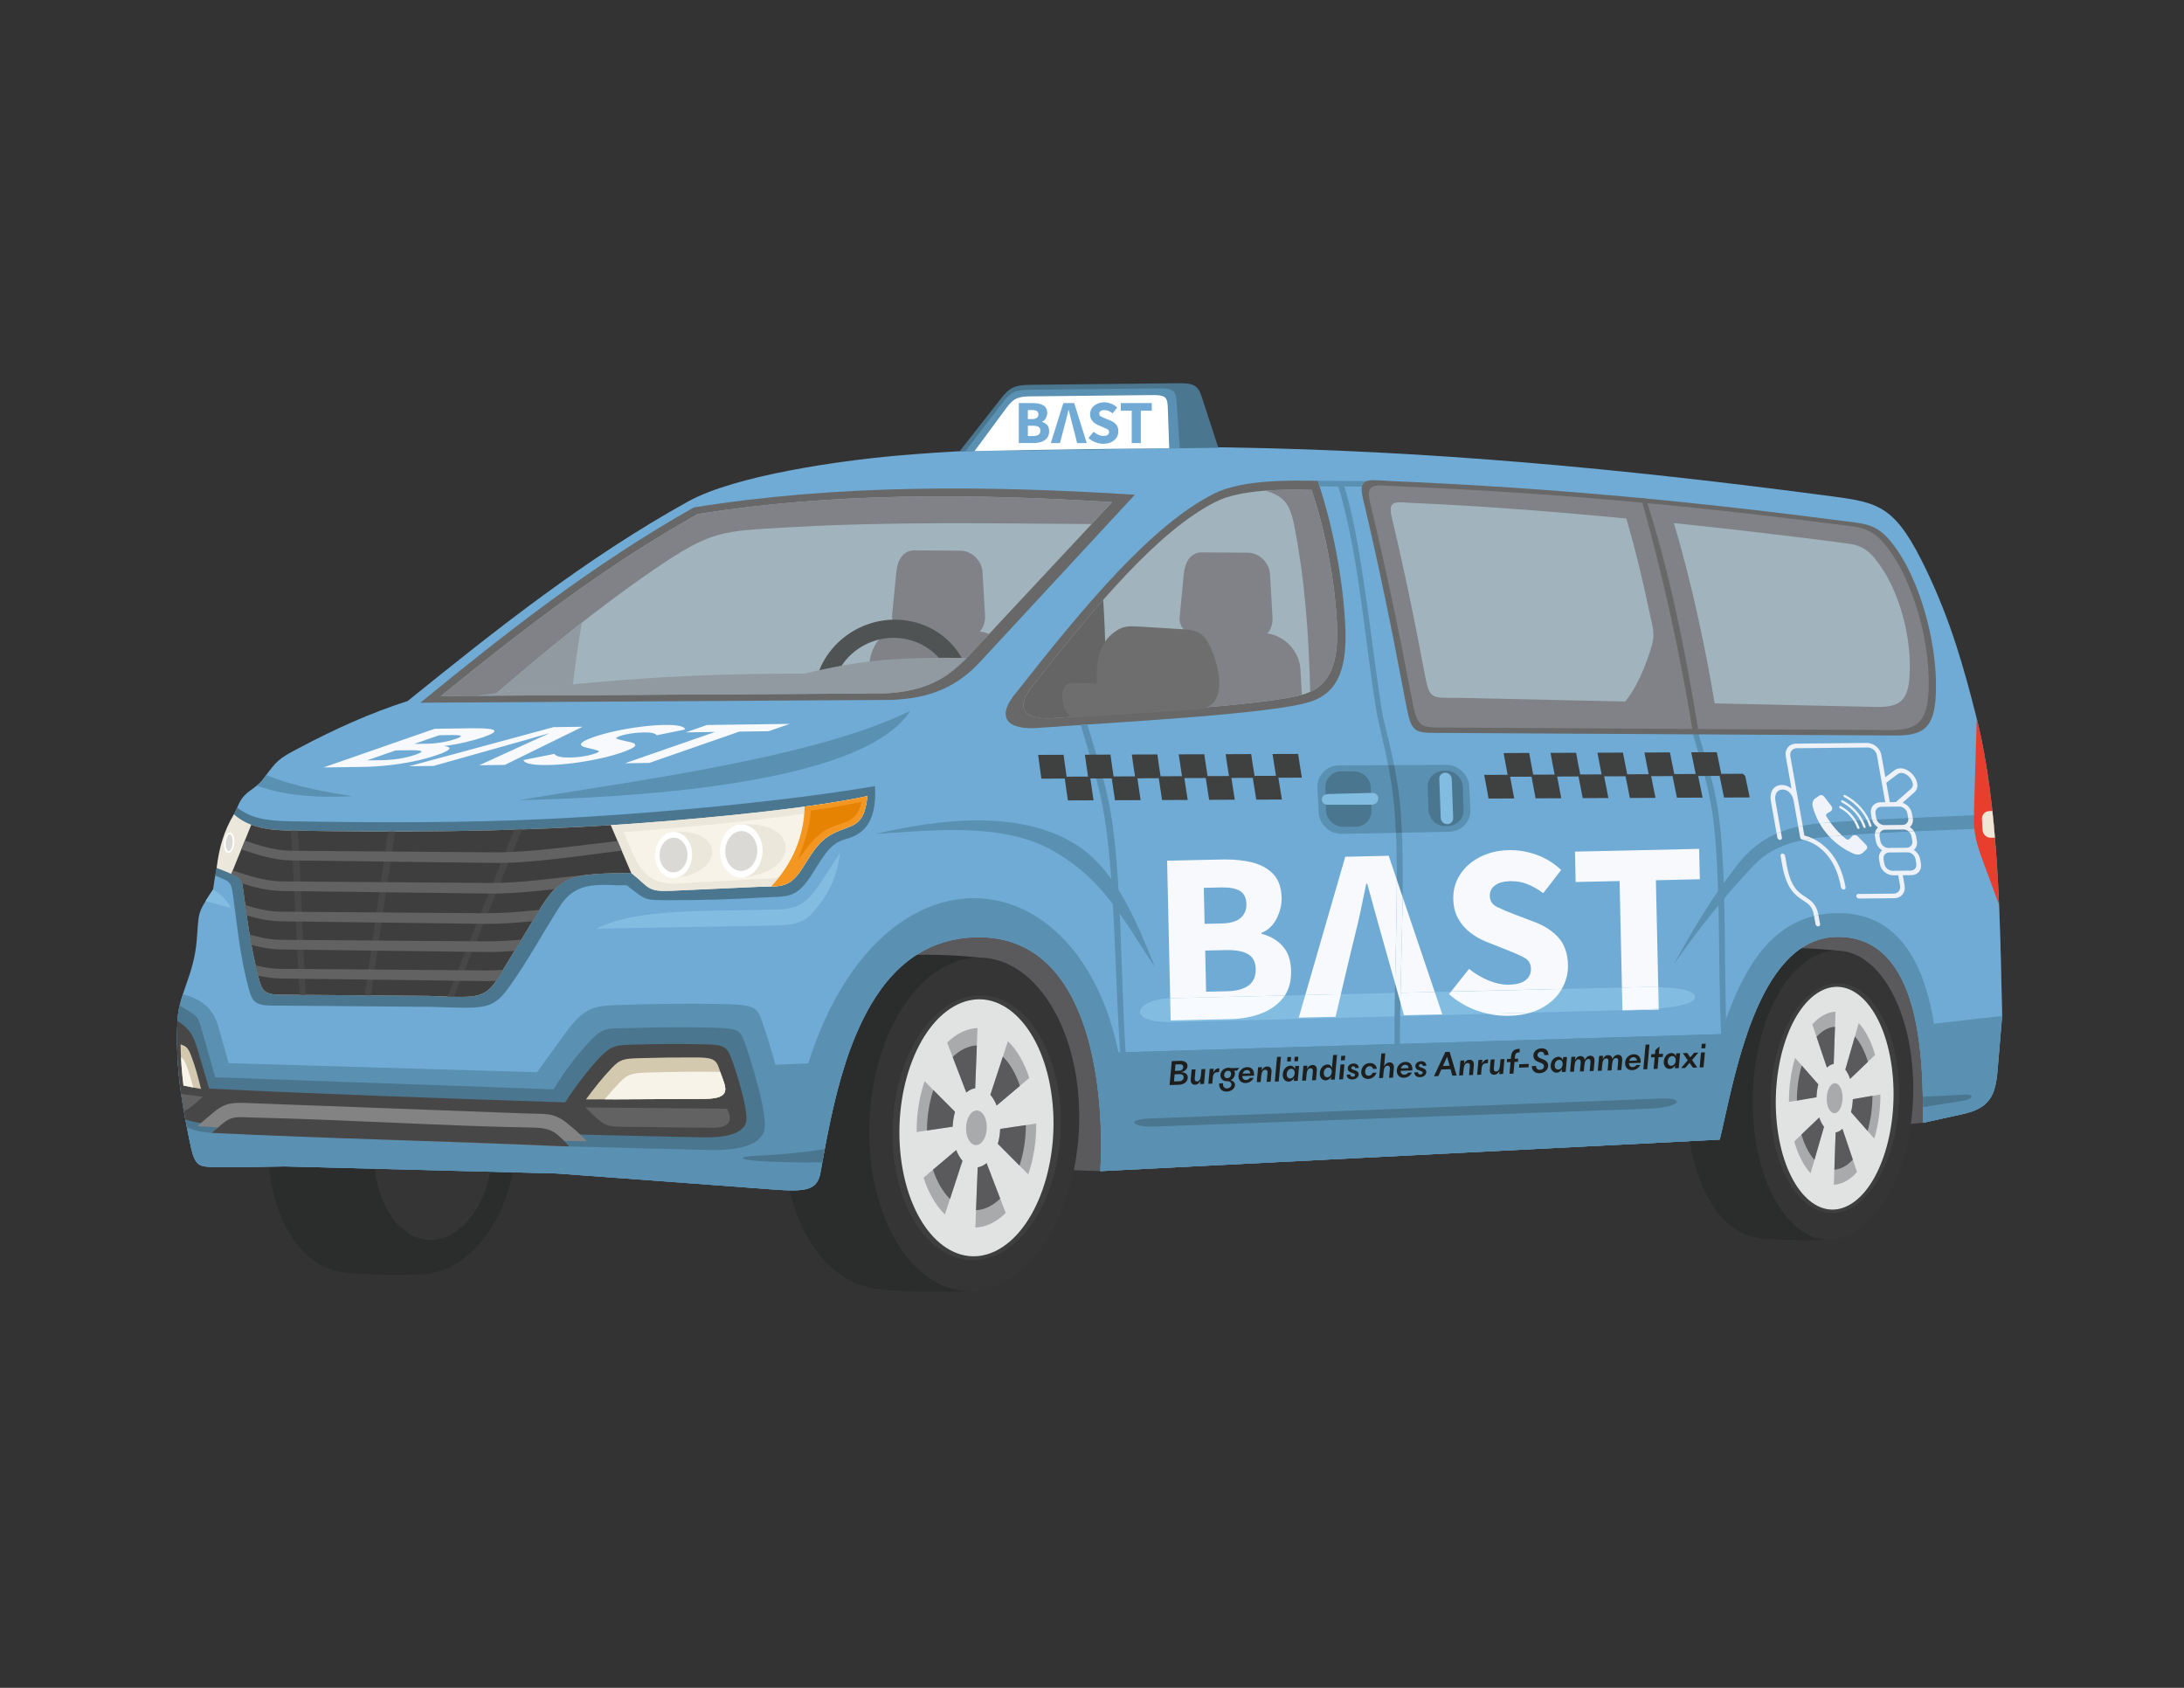 <?xml version="1.0" encoding="UTF-8"?>
<svg xmlns="http://www.w3.org/2000/svg" xmlns:xlink="http://www.w3.org/1999/xlink" version="1.1" id="Ebene_1" x="0px" y="0px" viewBox="0 0 792 612" style="enable-background:new 0 0 792 612;" xml:space="preserve">
<rect x="0" y="0" width="792" height="612" fill="#333333" stroke="none"/>
<style type="text/css">
	.st0{clip-path:url(#SVGID_00000080922542153476230750000004823694800904189100_);fill:#5A595C;}
	.st1{clip-path:url(#SVGID_00000080922542153476230750000004823694800904189100_);fill:#2B2C2C;}
	.st2{clip-path:url(#SVGID_00000080922542153476230750000004823694800904189100_);fill:#363536;}
	.st3{clip-path:url(#SVGID_00000080922542153476230750000004823694800904189100_);fill:#3D3E3D;}
	.st4{clip-path:url(#SVGID_00000080922542153476230750000004823694800904189100_);fill:#E1E3E3;}
	.st5{clip-path:url(#SVGID_00000080922542153476230750000004823694800904189100_);fill:#A8AAAC;}
	.st6{clip-path:url(#SVGID_00000080922542153476230750000004823694800904189100_);fill:#6FABD5;}
	.st7{clip-path:url(#SVGID_00000080922542153476230750000004823694800904189100_);fill:#5A90B1;}
	.st8{clip-path:url(#SVGID_00000080922542153476230750000004823694800904189100_);fill:#82BDE1;}
	.st9{clip-path:url(#SVGID_00000080922542153476230750000004823694800904189100_);fill:#4A778F;}
	.st10{clip-path:url(#SVGID_00000080922542153476230750000004823694800904189100_);fill:#ECE7DB;}
	.st11{clip-path:url(#SVGID_00000080922542153476230750000004823694800904189100_);fill:#676867;}
	.st12{clip-path:url(#SVGID_00000080922542153476230750000004823694800904189100_);fill:#808287;}
	.st13{clip-path:url(#SVGID_00000080922542153476230750000004823694800904189100_);fill:#A1B3BC;}
	.st14{clip-path:url(#SVGID_00000080922542153476230750000004823694800904189100_);fill:#656565;}
	.st15{clip-path:url(#SVGID_00000080922542153476230750000004823694800904189100_);fill:#838383;}
	.st16{clip-path:url(#SVGID_00000080922542153476230750000004823694800904189100_);fill:#484748;}
	.st17{clip-path:url(#SVGID_00000080922542153476230750000004823694800904189100_);fill:#616261;}
	.st18{clip-path:url(#SVGID_00000080922542153476230750000004823694800904189100_);fill:#D3C9AE;}
	.st19{clip-path:url(#SVGID_00000080922542153476230750000004823694800904189100_);fill:#F7F3E8;}
	.st20{fill:#484748;}
	.st21{clip-path:url(#SVGID_00000100378141263627726830000014247462043540655233_);fill:#484748;}
	.st22{clip-path:url(#SVGID_00000100378141263627726830000014247462043540655233_);fill:#616261;}
	.st23{clip-path:url(#SVGID_00000100378141263627726830000014247462043540655233_);fill:#E83E2D;}
	.st24{clip-path:url(#SVGID_00000100378141263627726830000014247462043540655233_);fill:#EFE6D5;}
	.st25{clip-path:url(#SVGID_00000100378141263627726830000014247462043540655233_);fill:#82BDE1;}
	.st26{clip-path:url(#SVGID_00000100378141263627726830000014247462043540655233_);fill:#F7F3E8;}
	.st27{clip-path:url(#SVGID_00000100378141263627726830000014247462043540655233_);fill:#ECE7DB;}
	.st28{clip-path:url(#SVGID_00000100378141263627726830000014247462043540655233_);fill:#FFFFFF;}
	.st29{clip-path:url(#SVGID_00000100378141263627726830000014247462043540655233_);fill:#DBD9D5;}
	.st30{clip-path:url(#SVGID_00000100378141263627726830000014247462043540655233_);fill:#F49722;}
	.st31{clip-path:url(#SVGID_00000100378141263627726830000014247462043540655233_);fill:#E78303;}
	.st32{clip-path:url(#SVGID_00000100378141263627726830000014247462043540655233_);fill:#808287;}
	.st33{clip-path:url(#SVGID_00000100378141263627726830000014247462043540655233_);fill:#838383;}
	.st34{clip-path:url(#SVGID_00000100378141263627726830000014247462043540655233_);fill:#4A778F;}
	.st35{clip-path:url(#SVGID_00000100378141263627726830000014247462043540655233_);fill:#5A90B1;}
	.st36{clip-path:url(#SVGID_00000100378141263627726830000014247462043540655233_);fill:#3F4040;}
	.st37{clip-path:url(#SVGID_00000100378141263627726830000014247462043540655233_);fill:#919AA1;}
	.st38{clip-path:url(#SVGID_00000100378141263627726830000014247462043540655233_);fill:#4F5353;}
	.st39{clip-path:url(#SVGID_00000100378141263627726830000014247462043540655233_);fill:#6E6E6E;}
	.st40{clip-path:url(#SVGID_00000100378141263627726830000014247462043540655233_);fill:#1E1E1C;}
	.st41{fill:#1E1E1C;}
	.st42{clip-path:url(#SVGID_00000074409900992493152680000008364934077553854365_);fill:#1E1E1C;}
	.st43{clip-path:url(#SVGID_00000124870940582096924390000002703443142034143902_);fill:#1E1E1C;}
	.st44{clip-path:url(#SVGID_00000182508547629746465850000008299317031805635996_);fill:#1E1E1C;}
	.st45{clip-path:url(#SVGID_00000002342238247681884910000014356810223505160605_);fill:#1E1E1C;}
	.st46{clip-path:url(#SVGID_00000169544280541928363250000009409343081843271058_);fill:#1E1E1C;}
	.st47{clip-path:url(#SVGID_00000178891337935763036800000010564466920327384217_);fill:#70AAD5;}
	.st48{fill:#70AAD5;}
	.st49{clip-path:url(#SVGID_00000008123871215425111380000012287488602497562008_);fill:#F7F9FD;}
	.st50{clip-path:url(#SVGID_00000008123871215425111380000012287488602497562008_);fill:#F7FAFE;}
	.st51{clip-path:url(#SVGID_00000008123871215425111380000012287488602497562008_);fill:#F5F8FB;}
	.st52{clip-path:url(#SVGID_00000008123871215425111380000012287488602497562008_);fill:#EEF1F7;}
	.st53{clip-path:url(#SVGID_00000008123871215425111380000012287488602497562008_);fill:#ECEFF3;}
	.st54{clip-path:url(#SVGID_00000008123871215425111380000012287488602497562008_);fill:#F0F4FA;}
	.st55{clip-path:url(#SVGID_00000008123871215425111380000012287488602497562008_);fill:#F0F2F6;}
</style>
<g>
	<defs>
		<rect id="SVGID_1_" x="63.92" y="138.96" width="662.36" height="334.76"></rect>
	</defs>
	<clipPath id="SVGID_00000146464291289090004700000008206091052542000307_">
		<use xlink:href="#SVGID_1_" style="overflow:visible;"></use>
	</clipPath>
	<path style="clip-path:url(#SVGID_00000146464291289090004700000008206091052542000307_);fill:#5A595C;" d="M623.65,413.21   l-224.62,11.43l-100.83-3.21L78.11,410.83c250.11-111.86,374.52-89.04,646.81-82.77c0.6,14,0.82,27.75,1.12,40.32l-1.67,19.81   c-0.76,9-2.86,13.62-12.6,15.76l-13,2.86v0.03l-1.43,0.29L623.65,413.21z"></path>
	<path style="clip-path:url(#SVGID_00000146464291289090004700000008206091052542000307_);fill:#2B2C2C;" d="M355.44,347.21   c-0.72,40.69-3.06,80.11-3.79,120.94c-10.71,0.49-21.12,0.23-31.91-0.6c-49.75-3.82-47.64-119.17,4.18-120.84   C334.69,345.71,345.12,346.23,355.44,347.21"></path>
	<path style="clip-path:url(#SVGID_00000146464291289090004700000008206091052542000307_);fill:#363536;" d="M355.44,347.21   c21,0.37,37.06,27.75,35.88,61.15c-1.18,33.39-19.16,60.17-40.16,59.79c-21-0.37-37.06-27.75-35.88-61.14   C316.46,373.6,334.44,346.83,355.44,347.21"></path>
	<path style="clip-path:url(#SVGID_00000146464291289090004700000008206091052542000307_);fill:#3D3E3D;" d="M355.87,360.91   c16.83,0.3,29.7,22.04,28.76,48.56c-0.95,26.52-15.35,47.78-32.18,47.48c-16.83-0.3-29.7-22.04-28.76-48.56   C324.64,381.87,339.05,360.61,355.87,360.91"></path>
	<path style="clip-path:url(#SVGID_00000146464291289090004700000008206091052542000307_);fill:#E1E3E3;" d="M360.92,453.66   c14.96-7.19,24.04-33.04,20.27-57.74c-3.77-24.7-18.96-38.9-33.92-31.71c-14.96,7.19-24.04,33.04-20.27,57.74   C330.76,446.65,345.95,460.84,360.92,453.66"></path>
	<path style="clip-path:url(#SVGID_00000146464291289090004700000008206091052542000307_);fill:#A8AAAC;" d="M334.92,427.02   c1.82,5.65,4.53,10.2,7.74,13.33l3.99-12.18l2.38-7.27c-0.45-0.51-0.87-1.1-1.26-1.77c-0.37-0.65-0.72-1.36-1.01-2.13l-4.42,3.74   L334.92,427.02z M335.29,392.04c-1.89,5.58-2.93,11.93-2.9,18.44l8.19-1.22l4.89-0.73c0.04-0.93,0.13-1.85,0.27-2.74   c0.14-0.91,0.34-1.8,0.58-2.65l-4.12-4.14L335.29,392.04z M354.48,372.77c-1.87,0.06-3.78,0.53-5.68,1.44   c-1.91,0.91-3.69,2.22-5.32,3.84l4.34,11.34l2.59,6.76l0.3-0.24c0.42-0.32,0.85-0.59,1.27-0.79c0.42-0.2,0.87-0.35,1.32-0.45   l0.33-0.06l0.32-8.15L354.48,372.77z M373.26,390.85c-1.83-5.65-4.53-10.2-7.75-13.33l-3.99,12.18l-2.38,7.26   c0.45,0.52,0.87,1.11,1.26,1.77c0.37,0.65,0.72,1.36,1.01,2.14l4.43-3.74L373.26,390.85z M372.89,425.83   c1.89-5.58,2.93-11.93,2.89-18.44l-8.19,1.22l-4.88,0.73c-0.04,0.94-0.13,1.85-0.27,2.75c-0.14,0.91-0.34,1.8-0.59,2.65l4.12,4.14   L372.89,425.83z M359.39,443.66c1.9-0.91,3.68-2.22,5.32-3.84l-4.35-11.34l-2.59-6.76l-0.3,0.24c-0.42,0.32-0.85,0.59-1.27,0.79   c-0.42,0.21-0.87,0.35-1.32,0.45l-0.33,0.06l-0.32,8.15l-0.53,13.68C355.58,445.04,357.49,444.57,359.39,443.66"></path>
	<path style="clip-path:url(#SVGID_00000146464291289090004700000008206091052542000307_);fill:#5A595C;" d="M338.33,424.13   c1.48,4.46,3.62,8.08,6.17,10.61l2.15-6.58l2.38-7.26c-0.45-0.52-0.87-1.11-1.26-1.77c-0.37-0.65-0.71-1.36-1.01-2.13l-4.42,3.74   L338.33,424.13z M338.47,395.23c-1.48,4.46-2.3,9.51-2.31,14.68l4.42-0.66l4.89-0.73c0.04-0.93,0.13-1.85,0.27-2.75   c0.14-0.91,0.34-1.8,0.58-2.65l-4.12-4.14L338.47,395.23z M354.24,379.05c-1.49,0.07-3.01,0.46-4.52,1.18   c-1.51,0.73-2.93,1.75-4.24,3.02l2.35,6.13l2.59,6.76l0.3-0.24c0.42-0.32,0.85-0.6,1.27-0.8c0.42-0.2,0.87-0.35,1.32-0.45   l0.33-0.06l0.32-8.15L354.24,379.05z M369.85,393.73c-1.48-4.46-3.62-8.08-6.17-10.61l-2.15,6.57l-2.38,7.26   c0.45,0.52,0.87,1.11,1.26,1.77c0.38,0.65,0.72,1.36,1.01,2.14l4.43-3.74L369.85,393.73z M369.71,422.63   c1.48-4.46,2.3-9.5,2.31-14.68l-4.43,0.66l-4.88,0.73c-0.04,0.94-0.13,1.85-0.27,2.75c-0.14,0.91-0.34,1.8-0.59,2.65l4.12,4.14   L369.71,422.63z M358.47,437.63c1.51-0.73,2.93-1.75,4.24-3.02l-2.35-6.13l-2.59-6.75l-0.3,0.24c-0.42,0.32-0.85,0.59-1.27,0.79   c-0.42,0.2-0.87,0.35-1.32,0.45l-0.33,0.06l-0.32,8.15l-0.28,7.39C355.44,438.74,356.96,438.36,358.47,437.63"></path>
	<path style="clip-path:url(#SVGID_00000146464291289090004700000008206091052542000307_);fill:#A8AAAC;" d="M355.01,414.96   c2.02-0.97,3.24-4.46,2.73-7.79c-0.51-3.33-2.56-5.24-4.57-4.28c-2.02,0.97-3.24,4.46-2.73,7.79   C350.95,414.02,352.99,415.93,355.01,414.96"></path>
	<path style="clip-path:url(#SVGID_00000146464291289090004700000008206091052542000307_);fill:#2B2C2C;" d="M666.37,344.69   c-0.56,35.27-2.36,69.44-2.92,104.84c-8.19,0.43-16.14,0.22-24.39-0.49c-38.02-3.28-36.38-103.28,3.23-104.76   C650.51,343.41,658.48,343.85,666.37,344.69"></path>
	<path style="clip-path:url(#SVGID_00000146464291289090004700000008206091052542000307_);fill:#363536;" d="M666.37,344.69   c16.05,0.31,28.32,24.03,27.41,52.98c-0.91,28.95-14.66,52.17-30.71,51.86c-16.05-0.31-28.32-24.03-27.41-52.98   C636.57,367.6,650.32,344.38,666.37,344.69"></path>
	<path style="clip-path:url(#SVGID_00000146464291289090004700000008206091052542000307_);fill:#3D3E3D;" d="M666.69,356.57   c12.86,0.25,22.7,19.09,21.97,42.08c-0.73,22.99-11.75,41.43-24.61,41.18c-12.86-0.24-22.7-19.09-21.97-42.08   C642.82,374.76,653.83,356.32,666.69,356.57"></path>
	<path style="clip-path:url(#SVGID_00000146464291289090004700000008206091052542000307_);fill:#E1E3E3;" d="M670.52,436.97   c11.44-6.24,18.38-28.66,15.51-50.07c-2.87-21.41-14.47-33.71-25.91-27.46c-11.44,6.24-18.38,28.65-15.51,50.07   C647.48,430.91,659.09,443.21,670.52,436.97"></path>
	<path style="clip-path:url(#SVGID_00000146464291289090004700000008206091052542000307_);fill:#A8AAAC;" d="M650.66,413.89   c1.4,4.89,3.46,8.84,5.92,11.54l3.05-10.56l1.82-6.3c-0.35-0.45-0.67-0.96-0.96-1.53c-0.29-0.56-0.55-1.18-0.77-1.85l-3.38,3.24   L650.66,413.89z M650.96,383.57c-1.45,4.84-2.24,10.34-2.22,15.99l6.26-1.06l3.73-0.64c0.03-0.81,0.1-1.6,0.2-2.38h0   c0.11-0.79,0.26-1.56,0.45-2.3l-3.15-3.59L650.96,383.57z M665.62,366.85c-1.43,0.05-2.89,0.46-4.34,1.26   c-1.45,0.79-2.82,1.92-4.06,3.33l3.32,9.82l1.98,5.86l0.23-0.21c0.32-0.28,0.65-0.51,0.97-0.69c0.32-0.18,0.67-0.31,1.01-0.39   l0.25-0.05l0.24-7.07L665.62,366.85z M679.98,382.51c-1.4-4.89-3.46-8.84-5.92-11.55l-3.05,10.56l-1.82,6.3   c0.35,0.45,0.67,0.96,0.96,1.53c0.29,0.56,0.55,1.18,0.78,1.85l3.38-3.25L679.98,382.51z M679.68,412.84   c1.45-4.84,2.24-10.34,2.22-15.99l-6.26,1.06l-3.73,0.64c-0.03,0.81-0.1,1.61-0.21,2.38c-0.11,0.79-0.26,1.56-0.45,2.3l3.15,3.59   L679.68,412.84z M669.36,428.3c1.46-0.79,2.82-1.92,4.06-3.33l-3.32-9.82l-1.98-5.85l-0.23,0.21c-0.32,0.28-0.65,0.51-0.97,0.69   c-0.32,0.17-0.66,0.3-1.01,0.39l-0.25,0.05l-0.24,7.07l-0.41,11.85C666.45,429.5,667.91,429.09,669.36,428.3"></path>
	<path style="clip-path:url(#SVGID_00000146464291289090004700000008206091052542000307_);fill:#5A595C;" d="M653.27,411.39   c1.13,3.87,2.77,7,4.71,9.19l1.65-5.7l1.82-6.3c-0.35-0.45-0.67-0.96-0.96-1.53c-0.28-0.56-0.55-1.18-0.77-1.85l-3.38,3.24   L653.27,411.39z M653.38,386.34c-1.13,3.87-1.76,8.24-1.77,12.73l3.38-0.58l3.73-0.63c0.03-0.81,0.1-1.6,0.21-2.38h0   c0.11-0.79,0.26-1.56,0.45-2.3l-3.15-3.59L653.38,386.34z M665.44,372.3c-1.14,0.06-2.3,0.4-3.46,1.03   c-1.16,0.63-2.24,1.52-3.24,2.63l1.79,5.31l1.98,5.85l0.23-0.21c0.32-0.28,0.65-0.51,0.97-0.69c0.32-0.18,0.66-0.31,1.01-0.39   l0.25-0.05l0.24-7.07L665.44,372.3z M677.37,385.02c-1.13-3.87-2.77-7.01-4.71-9.2l-1.65,5.7l-1.82,6.3   c0.35,0.45,0.67,0.96,0.96,1.53c0.29,0.56,0.55,1.18,0.77,1.85l3.38-3.24L677.37,385.02z M677.25,410.07   c1.13-3.87,1.76-8.24,1.77-12.73l-3.38,0.58l-3.73,0.64c-0.03,0.81-0.1,1.61-0.21,2.38c-0.11,0.79-0.26,1.56-0.45,2.3l3.15,3.59   L677.25,410.07z M668.66,423.08c1.15-0.63,2.24-1.52,3.24-2.63l-1.79-5.31l-1.98-5.85l-0.23,0.21c-0.32,0.28-0.65,0.51-0.97,0.69   c-0.32,0.18-0.67,0.31-1.01,0.39l-0.25,0.05l-0.24,7.07l-0.22,6.41C666.34,424.04,667.5,423.71,668.66,423.08"></path>
	<path style="clip-path:url(#SVGID_00000146464291289090004700000008206091052542000307_);fill:#A8AAAC;" d="M666.02,403.43   c1.54-0.84,2.48-3.86,2.09-6.75c-0.39-2.89-1.95-4.54-3.5-3.7c-1.54,0.84-2.47,3.87-2.09,6.75   C662.91,402.61,664.48,404.27,666.02,403.43"></path>
	<path style="clip-path:url(#SVGID_00000146464291289090004700000008206091052542000307_);fill:#2B2C2C;" d="M152.39,462.06   L152.39,462.06c-8.72,0.4-17.19,0.19-25.98-0.48c-40.5-3.07-38.79-95.76,3.4-97.09c8.76-0.81,17.25-0.39,25.66,0.4   c18.62,0.31,32.87,22.31,31.83,49.15C186.27,440.54,170.72,461.83,152.39,462.06"></path>
	<path style="clip-path:url(#SVGID_00000146464291289090004700000008206091052542000307_);fill:#363536;" d="M158.37,384.35   c11.89,0.21,20.99,14.97,20.33,32.98c-0.67,18.01-10.85,32.45-22.74,32.24c-11.9-0.2-20.99-14.97-20.33-32.98   C136.29,398.59,146.48,384.15,158.37,384.35"></path>
	<path style="clip-path:url(#SVGID_00000146464291289090004700000008206091052542000307_);fill:#6FABD5;" d="M108.45,271.21   c12.93-6.84,26.01-12.77,39.36-17.01c32.19-25.96,64.53-51.76,101.73-72.37c17.09-9.48,55.09-14.77,75-16.55   c37.33-3.35,83.96-3.65,121.57-3.04c72.09,1.19,141.11,7.49,218.16,17.72c17.55,2.33,23.25,3.53,34.57,27.31   c8.49,17.82,13.34,34.66,18.01,53.31c8.12,32.43,8.42,74.33,9.21,107.8l-1.67,19.81c-0.76,9-2.86,13.62-12.6,15.76l-14.43,3.17   c0.03-21.58-0.07-68.07-31.49-67.39c-29.08,0.63-37.19,52.88-42.21,73.49l-224.62,11.43c1.52-25.82-2.11-85.16-44.42-84.8   c-42.22,0.36-51.43,53.83-57.08,85.31c-1.18,6.56-5.3,7.05-17.74,6.1c-25.98-1.97-51.98-3.85-77.97-5.77l-98.43-2.55   c-8.66,0.13-17.29,0.32-25.95,0.21c-5.11-0.07-6.76-0.44-8.21-7.27c-3.27-15.43-5.71-28.96-4.86-45.97   c0.49-9.64,5.9-16.13,6.96-28.99c0.86-10.47,0.01-9.45,5.92-18.36c1.43-10.98,4.62-21.58,9.55-31.47c2.22-4.46,5.96-4.99,8.6-8.55   C100.64,275.5,100.78,275.27,108.45,271.21"></path>
	<path style="clip-path:url(#SVGID_00000146464291289090004700000008206091052542000307_);fill:#5A90B1;" d="M93.14,284.84   c0.79-0.64,1.56-1.37,2.26-2.3l1.12-1.51c11.14,4.44,23.01,6.43,31.39,7.66C120.53,289.07,105.59,289.49,93.14,284.84"></path>
	<path style="clip-path:url(#SVGID_00000146464291289090004700000008206091052542000307_);fill:#5A90B1;" d="M69.39,416.59   c-3.52-15.99-5.84-30.22-5.01-46.68c0.17-3.39,0.96-6.4,1.94-9.43c6.48,1.91,10.82,4.6,12.87,11.83c1.45,5.1,2.29,8.09,3.74,13.19   l111.83,3.29l10.26-14.18c6.67-9.22,10.31-9.92,18.77-10.18c14-0.44,25.49-0.7,39.5-0.33c11.3,0.3,11.36,1.23,13.75,8.24   c4.04,11.86,10.98,37.6,9.13,42.72c-3.12,8.67-19.31,8.2-26.64,8.01l-60.82-1.55L69.39,416.59z"></path>
	<path style="clip-path:url(#SVGID_00000146464291289090004700000008206091052542000307_);fill:#82BDE1;" d="M74.55,326.72   c0.69-1.13,1.57-2.46,2.7-4.16c2.53,1.47,4.83,3.54,6.45,6.62L74.55,326.72z"></path>
	<path style="clip-path:url(#SVGID_00000146464291289090004700000008206091052542000307_);fill:#82BDE1;" d="M423.89,361.96   c-12.07,0.53-16.33,9.04,1.63,8.62c56.25-1.32,111.71-2.98,167.96-4.45c1.72-0.04,23.65-0.64,20.96-5.34   c-1.91-3.31-17.41-2.91-19.51-2.86L423.89,361.96z"></path>
	<path style="clip-path:url(#SVGID_00000146464291289090004700000008206091052542000307_);fill:#5A90B1;" d="M487.25,175.49   c0.4,1.26,0.77,2.52,1.12,3.78c5.97,21.76,9.04,56.03,13.15,80.79l0.04,0.03c2.54,10.56,5.01,20.37,6.03,30.27   c2.45,23.85-0.03,61.43,0.08,88.58l-1.97,0.06c-0.28-27.49,2.22-64.71-0.29-88.53c-1.05-9.91-3.39-19.68-5.87-30.38l-0.01-0.02   c-4.53-26.22-6.27-55.28-13.32-80.7c-0.35-1.27-0.73-2.53-1.13-3.79L487.25,175.49z"></path>
	<path style="clip-path:url(#SVGID_00000146464291289090004700000008206091052542000307_);fill:#4A778F;" d="M78.05,317.45   c1.55-8.53,4.19-16.79,7.91-24.63c5.29,3.89,10.08,4.82,19.88,4.98c30.62,0.51,62.49,0.6,92.73-0.86   c38.97-1.87,87.9-6.57,118.75-11.91c0.61,12.01-3.2,17.28-10.68,19.23c-6.3,1.65-8.74,7.65-12.77,13.65   c-5.43,8.09-8.53,7.03-17.13,7.52c-11.36,0.65-22.24,1-33.54,0.96c-9.76-0.04-8.54,0.33-15.93-5.39   c-9.56,0.13-18.09-2.1-24.33,7.73c-6.12,9.64-11.72,19.96-18.35,29.22c-6.2,8.66-9.51,7.64-28.26,7.13l-58.34-0.46   c-5.61-0.16-6.61-1.68-7.81-6.16c-3.18-11.82-4.06-22.13-5.73-34.1C83.72,319.17,83.05,319.73,78.05,317.45"></path>
	<path style="clip-path:url(#SVGID_00000146464291289090004700000008206091052542000307_);fill:#ECE7DB;" d="M78.58,314.75   c0.77-6.89,2.56-13.48,6.26-19.48c5.5,4.99,13.18,5.75,20.16,5.88c41.91,0.74,83.35,0.47,125.21-2.55   c32.03-2.31,67.15-6.11,84.35-9.96c-1.31,12.06-5.76,9.97-12.93,13.82c-5.16,2.77-7.55,7.52-10.64,12.31   c-5,7.73-8.22,6.44-16.14,6.8l-31.21,1.42c-8.98,0.41-7.94-1.01-14.74-6.47c-5.38,0.08-17.78,0.02-22.46,2.18   c-5.91,2.73-8.74,7.77-12.59,14.11l-13.02,21.45c-5.23,8.62-8.76,7.31-26.04,6.83l-53.74-0.43c-5.16-0.15-6.09-1.6-7.2-5.89   c-2.92-11.3-4.1-20.57-5.64-32.01c-0.59-4.33-1.13-4.48-4.31-5.89C82.12,316.06,80.41,315.43,78.58,314.75"></path>
	<path style="clip-path:url(#SVGID_00000146464291289090004700000008206091052542000307_);fill:#ECE7DB;" d="M221.49,299.19   c2.91-0.19,5.81-0.38,8.72-0.59c32.03-2.31,67.15-6.11,84.35-9.95c-1.31,12.06-5.76,9.97-12.93,13.82   c-5.16,2.77-7.55,7.52-10.64,12.3c-5,7.73-8.22,6.44-16.14,6.8l-31.21,1.41c-8.98,0.41-7.94-1.01-14.74-6.47L221.49,299.19z"></path>
	<path style="clip-path:url(#SVGID_00000146464291289090004700000008206091052542000307_);fill:#676867;" d="M251.61,183.99   c-36.8,20.76-68.26,45.58-99.17,70.81l170.92-1.02c13.05-0.56,23.04-4.06,32.09-13.82l56.1-60.58   C357.26,175.96,303.58,175.64,251.61,183.99"></path>
	<path style="clip-path:url(#SVGID_00000146464291289090004700000008206091052542000307_);fill:#676867;" d="M440.34,178.95   c-22.47,11.25-46.78,40.3-71.32,71.55c-8.45,9.74-3.73,14.31,7.64,13.43c24.34-1.88,85.14-4.87,98.86-9.6   c10.17-3.51,13.12-12.8,12.29-28.14c-0.9-16.75-4.48-35.6-9.93-51.83C467.02,174.08,450.14,174.04,440.34,178.95"></path>
	<path style="clip-path:url(#SVGID_00000146464291289090004700000008206091052542000307_);fill:#676867;" d="M509.39,252.85   c-4.53-24.14-9.44-48.16-15.09-71.93c-1.96-8.28,1.79-6.85,10.43-6.48c58.76,2.5,109.93,7.41,168.05,15.02   c4.88,0.64,8.6,1.63,12.96,6.97c11.09,13.6,17.67,39.88,16.1,57.68c-0.92,10.34-5.2,12.63-14.64,12.57l-161.67-0.92   C511.89,265.67,512.03,266.9,509.39,252.85"></path>
	<path style="clip-path:url(#SVGID_00000146464291289090004700000008206091052542000307_);fill:#5A90B1;" d="M188.31,290.14   c33.06-0.84,123.69-4.29,141.78-32.37C294.37,275.25,226.83,283.51,188.31,290.14"></path>
	<path style="clip-path:url(#SVGID_00000146464291289090004700000008206091052542000307_);fill:#5A90B1;" d="M613.95,266.26   c2.85,9.79,5.52,18.71,6.9,27.79c3.32,21.76,2.07,55.79,3.28,80.91l1.97-0.06c-1.02-24.81,0.19-59.16-3.06-80.96   c-1.35-9.05-4.16-18.01-7.05-27.67L613.95,266.26z"></path>
	<path style="clip-path:url(#SVGID_00000146464291289090004700000008206091052542000307_);fill:#5A90B1;" d="M723.22,394.98   c-1.47,4.69-4.53,7.45-11.44,8.97l-14.43,3.17c0.03-21.58-0.07-68.07-31.5-67.39c-29.08,0.63-37.19,52.88-42.21,73.49   l-224.62,11.43c1.52-25.83-2.11-85.17-44.42-84.8c-42.22,0.36-51.43,53.84-57.08,85.31c-1.18,6.56-5.3,7.05-17.74,6.1   c-25.99-1.97-51.98-3.85-77.97-5.76l-98.43-2.55c-8.66,0.13-17.28,0.32-25.95,0.21c-5.11-0.07-6.76-0.44-8.21-7.27   c-0.37-1.78-0.74-3.53-1.09-5.27l103.98,2.38c31.17,1.97,62.34,3.89,93.51,5.92c14.91,0.97,20.1,0.53,21.16-6.13   c19.41-122.11,122.78-109.93,121.6-0.38l207.96-11.65c8.8-27.83,15.89-69.43,50.15-69.66c34.54-0.23,36.4,45.45,36.65,64.91   L723.22,394.98z"></path>
	<path style="clip-path:url(#SVGID_00000146464291289090004700000008206091052542000307_);fill:#808287;" d="M511.62,251.46   c-4.42-23.13-9.21-46.14-14.72-68.92c-1.92-7.94,1.74-6.56,10.17-6.21c57.28,2.4,107.17,7.11,163.82,14.41   c4.76,0.61,8.39,1.56,12.64,6.68c10.82,13.03,17.23,38.21,15.69,55.27c-0.89,9.9-5.07,12.1-14.27,12.03l-157.61-0.9   C514.05,263.75,514.19,264.92,511.62,251.46"></path>
	<path style="clip-path:url(#SVGID_00000146464291289090004700000008206091052542000307_);fill:#A1B3BC;" d="M253.05,186.38   c-34.57,19.35-64.12,42.48-93.16,65.98l160.56-0.94c12.26-0.53,21.65-3.78,30.14-12.88l52.69-56.46   C352.29,178.9,301.87,178.6,253.05,186.38"></path>
	<path style="clip-path:url(#SVGID_00000146464291289090004700000008206091052542000307_);fill:#808287;" d="M314.16,251.45   l6.29-0.04c12.25-0.52,21.64-3.78,30.14-12.88l8.08-8.66c-1.07-0.45-2.19-0.76-3.34-0.9c1.29-1.41,2.01-3.45,1.88-5.71l-0.9-15.77   c-0.24-4.28-4.01-7.78-8.01-7.81l-16.72-0.12c-4-0.03-6.12,3.45-6.53,7.71l-1.53,15.76c-0.21,2.22,0.88,4.23,2.54,5.66h-0.05   c-6.68-0.04-10.22,5.76-10.91,12.89L314.16,251.45z"></path>
	<path style="clip-path:url(#SVGID_00000146464291289090004700000008206091052542000307_);fill:#A1B3BC;" d="M440.95,181.9   c-20.75,10.39-43.21,37.22-65.87,66.08c-7.81,9-3.45,13.22,7.05,12.4c22.48-1.73,78.64-4.5,91.32-8.86   c9.39-3.24,12.12-11.82,11.35-26c-0.83-15.47-4.14-32.88-9.17-47.87C465.59,177.4,449.99,177.37,440.95,181.9"></path>
	<path style="clip-path:url(#SVGID_00000146464291289090004700000008206091052542000307_);fill:#808287;" d="M417.84,257.95   c21.8-1.53,45.19-3.5,54.27-6.02l-0.53-9.27c-0.38-6.66-5.86-12.19-12.01-12.96c1.3-1.41,2.02-3.45,1.89-5.71l-0.9-15.77   c-0.24-4.28-4.01-7.79-8.01-7.81l-16.72-0.12c-4-0.03-6.11,3.45-6.53,7.71l-1.52,15.76c-0.22,2.22,0.88,4.23,2.54,5.66h-0.05   c-6.68-0.05-10.22,5.76-10.91,12.88L417.84,257.95z"></path>
	<path style="clip-path:url(#SVGID_00000146464291289090004700000008206091052542000307_);fill:#808287;" d="M475.13,250.85   c8.04-3.66,10.39-12.04,9.67-25.33c-0.83-15.47-4.14-32.88-9.17-47.87c-4.77-0.12-10.8-0.19-16.79,0.26   c6.58,1.93,8.85,4.53,10.39,12.17C473.3,210.35,474.61,230.6,475.13,250.85"></path>
	<path style="clip-path:url(#SVGID_00000146464291289090004700000008206091052542000307_);fill:#656565;" d="M400.06,217.53   c-8.25,9.39-16.6,19.78-24.98,30.46c-7.81,9-3.45,13.21,7.05,12.4c4.86-0.37,11.29-0.8,18.52-1.27   C401.21,245.15,400.97,231.29,400.06,217.53"></path>
	<path style="clip-path:url(#SVGID_00000146464291289090004700000008206091052542000307_);fill:#A1B3BC;" d="M606.99,189.66   c21.9,2.27,43.86,4.9,62.59,7.36c3.91,0.51,6.9,1.31,10.39,5.58c8.9,10.9,13.68,29.4,12.42,43.67   c-0.73,8.29-4.17,10.13-11.74,10.07l-58.86-1.3C619.04,237.92,613.49,211.03,606.99,189.66 M516.33,242.69   c-3.64-19.35-7.08-36.03-11.61-55.09c-1.58-6.64,1.43-5.49,8.36-5.19c23.06,0.98,49.86,3.04,76.69,5.6   c3.71,12.78,6.1,23.24,8.01,32.27c2.02,9.59,2.96,9.59-0.46,18.95c-2.5,6.85-5.16,11.75-7.96,15.13l-60.1-1.31   C518.34,252.98,518.45,253.96,516.33,242.69"></path>
	<path style="clip-path:url(#SVGID_00000146464291289090004700000008206091052542000307_);fill:#676867;" d="M596.85,180.76   l-1.72-0.16c7.92,28.05,14.2,56.6,18.89,85.66l2.09,0.01C611.18,235.8,605.3,206.77,596.85,180.76"></path>
	<path style="clip-path:url(#SVGID_00000146464291289090004700000008206091052542000307_);fill:#5A90B1;" d="M306.73,385.06   c-4.54,13.84-7.12,28.47-9.2,40.09c-1.18,6.56-5.3,7.05-17.73,6.1c-25.99-1.97-51.98-3.85-77.97-5.76l-98.43-2.55   c-8.66,0.13-17.29,0.32-25.95,0.21c-5.11-0.07-6.76-0.44-8.21-7.27c-2.29-10.84-4.18-20.73-4.81-31.55l13.62,6.29l122.73,4.37   l17.4-6.48L306.73,385.06L306.73,385.06z"></path>
	<path style="clip-path:url(#SVGID_00000146464291289090004700000008206091052542000307_);fill:#4A778F;" d="M299.09,416.59   l-0.89,4.85c-9.93,0.13-17.53-0.05-23.35-0.47c-6.79-0.49-8.11-1.64,0.88-1.99C282.57,418.72,294.28,417.6,299.09,416.59"></path>
	<path style="clip-path:url(#SVGID_00000146464291289090004700000008206091052542000307_);fill:#4A778F;" d="M67.77,408.76   c-2.49-12.63-4.11-24.5-3.39-38.86c0.1-1.88,0.38-3.64,0.78-5.35c6.86,4.49,6.29,2.79,8.49,10.58c1.46,5.16,2.93,10.33,4.39,15.49   l122.73,4.37c3.56-5.92,7.72-11.63,12.75-17.04c5.51-5.94,6.89-4.92,14.89-5.17c10.96-0.35,19.72-0.43,30.68-0.14   c9.44,0.25,9.49,1.03,11.49,6.88c3.37,9.91,8.03,26.43,6.48,30.72c-2.61,7.25-16.14,6.85-22.26,6.69l-50.81-1.3   c-41.48-1.58-82.96-3.16-124.44-4.73C75.37,410.73,71.71,410.5,67.77,408.76"></path>
	<path style="clip-path:url(#SVGID_00000146464291289090004700000008206091052542000307_);fill:#838383;" d="M206.46,415.69   l-2.47-0.06c-41.48-1.58-82.96-3.16-124.44-4.73c-0.96-0.04-1.9-0.08-2.82-0.14l4.02-3.38c3.29-2.77,5.3-2.37,10.9-2.18   c33.78,0.76,68.14,3.04,101.29,3.64c3.29,0.06,6.5,0.27,9.22,2.6C204.1,413.1,205.2,414.24,206.46,415.69"></path>
	<path style="clip-path:url(#SVGID_00000146464291289090004700000008206091052542000307_);fill:#484748;" d="M67.23,405.94   c-2.16-11.52-3.5-22.6-2.86-35.77c4.73,3.13,5.8,5.35,7.46,10.96c1.15,3.92,2.86,9.66,4.02,13.59c38.61,1.91,82.78,3.46,129.1,5   c2.82-4.5,8.6-12.23,12.59-16.34c4.37-4.51,6.11-4.42,12.46-4.61c8.7-0.26,17.5-0.31,26.2-0.09c7.08,0.18,7.67,0.91,9.91,7.56   c2.55,7.56,5.45,18.09,4.35,21.04c-2.07,5.51-12.81,5.2-17.66,5.08c-44.66-1.08-125.1-2.6-171.59-4.28   C76.93,407.91,71.56,407.3,67.23,405.94"></path>
	<path style="clip-path:url(#SVGID_00000146464291289090004700000008206091052542000307_);fill:#616261;" d="M66.67,402.86   c-0.36-2.07-0.69-4.13-0.99-6.2l7.84,1.02c-1.31,1.26-2.69,2.47-4.21,3.65C68.35,402.1,67.59,402.59,66.67,402.86"></path>
	<path style="clip-path:url(#SVGID_00000146464291289090004700000008206091052542000307_);fill:#D3C9AE;" d="M65.48,378.67   c2.18,0.68,2.84,1.54,3.76,3.92c1.54,3.99,2.63,7.99,3.65,12.25l-6.35-1.17C65.94,388.82,65.55,383.88,65.48,378.67"></path>
	<path style="clip-path:url(#SVGID_00000146464291289090004700000008206091052542000307_);fill:#F7F3E8;" d="M65.63,383.28   c1.06,0.78,1.62,1.91,2.32,3.92c0.82,2.36,1.52,4.73,2.15,7.13l-3.56-0.73C66.11,390.22,65.8,386.8,65.63,383.28"></path>
	<path style="clip-path:url(#SVGID_00000146464291289090004700000008206091052542000307_);fill:#D3C9AE;" d="M231.49,383.69   c6.9-0.21,13.85-0.3,20.36-0.27c5.57,0.03,7.6,0.26,8.72,3.45l1.98,5.62c2.36,6.7-4.4,5.92-13.83,5.99l-36.24,0.17   c3-4.07,5.96-7.86,9.53-11.57C224.73,384.28,225.94,383.86,231.49,383.69"></path>
	<path style="clip-path:url(#SVGID_00000146464291289090004700000008206091052542000307_);fill:#D3C9AE;" d="M261.66,389.96   l0.89,2.54c2.36,6.7-4.39,5.92-13.83,5.99l-26.79,0.13c1.32-1.57,2.7-3.11,4.17-4.64c3-3.1,4.34-3.57,10.48-3.76   c7.63-0.23,15.31-0.33,22.5-0.29C260.03,389.92,260.89,389.93,261.66,389.96"></path>
	<path style="clip-path:url(#SVGID_00000146464291289090004700000008206091052542000307_);fill:#F7F3E8;" d="M261.21,388.68   l1.34,3.82c2.36,6.7-4.39,5.92-13.83,5.99l-29.45,0.14c1.66-2.03,3.4-4.02,5.29-5.98c2.99-3.1,4.33-3.57,10.47-3.76   c7.63-0.23,15.31-0.33,22.5-0.29C258.96,388.59,260.17,388.61,261.21,388.68"></path>
	<path style="clip-path:url(#SVGID_00000146464291289090004700000008206091052542000307_);fill:#5A90B1;" d="M633.61,374.67   c-4.94,14.24-7.75,29.46-9.97,38.54l-224.62,11.43c0.63-10.71,0.37-27.17-3.15-42.75L633.61,374.67z"></path>
	<path style="clip-path:url(#SVGID_00000146464291289090004700000008206091052542000307_);fill:#5A90B1;" d="M633.61,374.67   c-0.46,1.34-0.91,2.69-1.34,4.05h0l-235.66,6.65h0c-0.23-1.16-0.47-2.32-0.73-3.47v0L633.61,374.67L633.61,374.67z"></path>
	<path style="clip-path:url(#SVGID_00000146464291289090004700000008206091052542000307_);fill:#4A778F;" d="M416.87,405.56   l185.6-7.24c8.75-0.34,7.42,3.22-4.89,3.69l-178.84,6.48C410.87,408.81,407.77,405.91,416.87,405.56"></path>
	<path style="clip-path:url(#SVGID_00000146464291289090004700000008206091052542000307_);fill:#5A90B1;" d="M726.05,368.38   l-1.67,19.81c-0.76,9-2.86,13.62-12.6,15.76l-14.42,3.17c0.01-9.11,0-22.65-2.37-35.21L726.05,368.38z"></path>
	<path style="clip-path:url(#SVGID_00000146464291289090004700000008206091052542000307_);fill:#4A778F;" d="M697.34,401.43   l-0.05-3.73l15.06-0.8c4.29-0.23,2.84,1.74-0.63,2.27L697.34,401.43z"></path>
	<path style="clip-path:url(#SVGID_00000146464291289090004700000008206091052542000307_);fill:#5A90B1;" d="M391.93,262.86   c3.36,11.4,6.66,21.8,8.42,32.25c4.03,23.83,3.87,59.01,5.89,86.47l1.96-0.06c-1.82-27.11-1.39-62.66-5.35-86.53   c-1.75-10.53-5.14-20.94-8.55-32.28L391.93,262.86z"></path>
	<path style="clip-path:url(#SVGID_00000146464291289090004700000008206091052542000307_);fill:#5A90B1;" d="M485.46,277.55   l39.04-0.21c4.41-0.03,8.12,3.57,8.33,7.97l0.39,8.22c0.21,4.41-3.29,7.97-7.69,8.06l-39.02,0.77c-4.41,0.08-8.12-3.57-8.33-7.97   l-0.41-8.78C477.56,281.2,481.05,277.57,485.46,277.55"></path>
	<path style="clip-path:url(#SVGID_00000146464291289090004700000008206091052542000307_);fill:#4A778F;" d="M486.42,279.68   l4.62,0.03c3.27,0.02,6.01,2.71,6.09,5.98l0.21,8.2c0.09,3.27-2.52,5.92-5.78,5.9l-4.62-0.03c-3.27-0.02-6.01-2.71-6.09-5.98   l-0.21-8.2C480.55,282.31,483.15,279.66,486.42,279.68"></path>
	<path style="clip-path:url(#SVGID_00000146464291289090004700000008206091052542000307_);fill:#82BDE1;" d="M497.58,287.5   l-15.96,0.41c-3.05,0.08-3.06,3.89,0,3.89l15.79-0.02C500.47,291.77,500.64,287.42,497.58,287.5"></path>
	<path style="clip-path:url(#SVGID_00000146464291289090004700000008206091052542000307_);fill:#4A778F;" d="M523.5,279.47   l0.87-0.02c3.27-0.07,6.02,2.76,6.12,6.02l0.25,8.2c0.1,3.27-2.5,5.79-5.76,5.86l-0.86,0.02c-3.27,0.07-6.02-2.76-6.12-6.03   l-0.25-8.2C517.64,282.06,520.23,279.55,523.5,279.47"></path>
	<path style="clip-path:url(#SVGID_00000146464291289090004700000008206091052542000307_);fill:#82BDE1;" d="M524.11,280.18   L524.11,280.18c1.24,0.01,2.29,1.03,2.34,2.27l0.53,14.14c0.05,1.24-0.93,2.25-2.17,2.24c-1.24-0.01-2.29-1.03-2.34-2.27   l-0.53-14.14C521.9,281.18,522.87,280.17,524.11,280.18"></path>
	<path style="clip-path:url(#SVGID_00000146464291289090004700000008206091052542000307_);fill:#4A778F;" d="M503.38,277.45   l2.17-0.01c0.88,4.34,1.6,8.62,2.04,12.92c0.37,3.57,0.63,7.46,0.8,11.57l-2.16,0.04c-0.18-4.08-0.44-7.94-0.81-11.49   C504.95,286.14,504.24,281.82,503.38,277.45"></path>
	<path style="clip-path:url(#SVGID_00000146464291289090004700000008206091052542000307_);fill:#5A90B1;" d="M317.5,302.37   c22.95-5.3,53.98-9.45,74.59,5.17c13.18,9.35,20.56,27.83,26.69,43.05c-11.52-17.13-18.36-31.64-37.11-42.21   C363.34,298.02,337.82,301.16,317.5,302.37"></path>
	<path style="clip-path:url(#SVGID_00000146464291289090004700000008206091052542000307_);fill:#5A90B1;" d="M607.02,349.64   c6.91-12.7,14.31-25.12,23.44-36.57c8.08-10.14,17.88-13.59,30.49-14.63c20.05-1.66,41.65-2.08,61.69-3.21l0.5,5.01   c-18.07,0.86-37.27,1.27-55.41,2.74c-11.7,0.95-23.24,1.77-31.86,10.91C624.96,325.42,616.1,336.67,607.02,349.64"></path>
	<path style="clip-path:url(#SVGID_00000146464291289090004700000008206091052542000307_);fill:#5A90B1;" d="M478.55,176.38   l-0.67-2.03l17.64,0.08c-0.9,0.32-1.45,0.93-1.65,1.99L478.55,176.38z"></path>
	<path style="clip-path:url(#SVGID_00000146464291289090004700000008206091052542000307_);fill:#3D3E3D;" d="M91.12,299.05   c4.38,1.66,9.28,2.02,13.88,2.1c38.84,0.69,77.72,0.51,116.48-1.96l7.42,17.33c-3.51,0.04-8.87,0.06-13.7,0.47   c-3.49,0.29-6.71,0.76-8.76,1.71c-5.91,2.73-8.74,7.76-12.59,14.11l-13.02,21.45c-5.23,8.62-8.76,7.31-26.03,6.83l-53.75-0.43   c-5.16-0.15-6.09-1.6-7.2-5.89c-2.92-11.3-4.1-20.57-5.64-32.01c-0.58-4.33-1.13-4.48-4.31-5.89L91.12,299.05z"></path>
</g>
<polygon class="st20" points="105.53,301.16 108.07,301.2 110.86,360.73 109.58,360.72 108.64,360.71 "></polygon>
<polygon class="st20" points="140.7,301.5 143.26,301.5 134.49,360.92 132.26,360.9 "></polygon>
<g>
	<defs>
		<rect id="SVGID_00000044145067918919966660000010814755691347302819_" x="63.92" y="138.96" width="662.36" height="334.76"></rect>
	</defs>
	<clipPath id="SVGID_00000048469576850381404050000007080926707162285964_">
		<use xlink:href="#SVGID_00000044145067918919966660000010814755691347302819_" style="overflow:visible;"></use>
	</clipPath>
	<path style="clip-path:url(#SVGID_00000048469576850381404050000007080926707162285964_);fill:#484748;" d="M186.5,300.83l2.8-0.09   l-24.73,60.67c-0.74-0.02-1.51-0.05-2.33-0.08L186.5,300.83z"></path>
	<path style="clip-path:url(#SVGID_00000048469576850381404050000007080926707162285964_);fill:#616261;" d="M189.03,340.73   l-2.47,4.07c-3.86,0.28-7.55,0.43-10.95,0.39l-73.39-0.91c-4.04-0.05-7.6-0.72-11.04-1.66c-0.23-1.26-0.45-2.51-0.65-3.76   c3.71,1.08,7.47,1.88,11.43,1.91l73.6,0.56C179.7,341.36,184.27,341.13,189.03,340.73 M195.59,329.92   c-0.56,0.92-1.14,1.88-1.74,2.87l-0.75,1.24c-6.21,0.62-12.19,1.02-17.46,0.95l-73.39-0.91c-4.73-0.06-8.8-0.96-12.78-2.16   c-0.17-1.23-0.35-2.48-0.52-3.74c4.24,1.32,8.51,2.36,13.03,2.4l73.6,0.56C181.6,331.17,188.51,330.66,195.59,329.92    M212.69,317.23c-2.49,0.3-4.7,0.74-6.25,1.46c-2.08,0.96-3.78,2.21-5.28,3.7c-8.47,0.97-16.81,1.7-23.89,1.61l-74.57-0.92   c-5.57-0.07-10.24-1.27-14.93-2.76c-0.55-2.04-1.43-2.38-3.87-3.46l0.5-1.23c5.91,1.96,11.73,3.9,18.03,3.95l74.78,0.58   C189.28,320.23,200.77,318.35,212.69,317.23 M223.94,304.94l1.5,3.49c-14.63,1.78-32.64,4.64-46.05,4.47l-73.39-0.91   c-6.98-0.09-12.52-2.01-18.49-4.02l1.28-3.16c5.54,1.86,11.03,3.62,16.94,3.67l73.6,0.56C192.43,309.14,209.7,306.57,223.94,304.94    M182.37,351.71l-1.54,2.54c-0.31,0.51-0.61,0.99-0.92,1.43c-1.49,0.04-2.93,0.06-4.33,0.04l-73.39-0.91   c-3.1-0.04-5.91-0.44-8.6-1.04c-0.32-1.28-0.63-2.54-0.91-3.78c3,0.77,6.06,1.29,9.23,1.31l73.6,0.56   C177.7,351.88,179.99,351.82,182.37,351.71"></path>
	<path style="clip-path:url(#SVGID_00000048469576850381404050000007080926707162285964_);fill:#E83E2D;" d="M716.84,260.58   c5.07,20.26,7.09,44.2,8.08,67.48l-6.06-16.46c-3.22-8.75-3.19-11.33-2.92-20.63C716.24,280.84,716.54,270.71,716.84,260.58"></path>
	<path style="clip-path:url(#SVGID_00000048469576850381404050000007080926707162285964_);fill:#EFE6D5;" d="M722.51,294.07   c0.35,3.19,0.65,6.42,0.92,9.66l-1.45,0.03c-1.57,0.04-2.93-1.22-3.02-2.79l-0.23-3.96c-0.09-1.57,1.11-2.89,2.69-2.92l1.09-0.03   V294.07z"></path>
	<path style="clip-path:url(#SVGID_00000048469576850381404050000007080926707162285964_);fill:#82BDE1;" d="M295.19,330.4   c-4.18,4.98-8.39,5.07-16.99,5.23l-61.85,1.1c13.68-7.45,43.07-6.34,59.23-6.8c11.38-0.33,15.2,0.66,22.21-10.14l6.88-10.6   C303.47,317.4,301.3,323.14,295.19,330.4"></path>
	<path style="clip-path:url(#SVGID_00000048469576850381404050000007080926707162285964_);fill:#F7F3E8;" d="M226.19,301.73   c24.93-1.92,57.85-4.92,83.25-9.49c-3.41,7.91-7.6,5.36-12.9,9.7c-3.52,2.88-5.97,7.89-8.25,11.1c-4.51,6.35-7.42,5.35-14.55,5.75   l-28.14,1.57C232.21,321.1,230.32,310.87,226.19,301.73"></path>
	<path style="clip-path:url(#SVGID_00000048469576850381404050000007080926707162285964_);fill:#ECE7DB;" d="M268.72,298.94   l0.28,19.25C290.47,316.23,290.17,297.5,268.72,298.94"></path>
	<path style="clip-path:url(#SVGID_00000048469576850381404050000007080926707162285964_);fill:#FFFFFF;" d="M268.96,318.2   c-4.25,0.18-7.78-4-7.86-9.3c-0.08-5.3,3.33-9.77,7.58-9.95c4.26-0.18,7.79,4,7.86,9.3C276.63,313.54,273.22,318.02,268.96,318.2"></path>
	<path style="clip-path:url(#SVGID_00000048469576850381404050000007080926707162285964_);fill:#DBD9D5;" d="M268.92,315.79   c-3.19,0.14-5.84-3-5.89-6.98c-0.06-3.98,2.5-7.33,5.69-7.46c3.19-0.14,5.84,3,5.9,6.98C274.67,312.3,272.12,315.65,268.92,315.79"></path>
	<path style="clip-path:url(#SVGID_00000048469576850381404050000007080926707162285964_);fill:#ECE7DB;" d="M244.1,301.65   l0.36,16.76C263.14,316.57,262.76,300.26,244.1,301.65"></path>
	<path style="clip-path:url(#SVGID_00000048469576850381404050000007080926707162285964_);fill:#FFFFFF;" d="M244.43,318.41   c-3.7,0.18-6.8-3.44-6.9-8.06c-0.1-4.62,2.84-8.53,6.55-8.71c3.7-0.18,6.81,3.43,6.9,8.05   C251.07,314.31,248.13,318.23,244.43,318.41"></path>
	<path style="clip-path:url(#SVGID_00000048469576850381404050000007080926707162285964_);fill:#DBD9D5;" d="M244.38,316.31   c-2.77,0.14-5.1-2.57-5.18-6.04c-0.08-3.47,2.13-6.4,4.91-6.53c2.78-0.14,5.11,2.57,5.18,6.04   C249.37,313.24,247.16,316.18,244.38,316.31"></path>
	<path style="clip-path:url(#SVGID_00000048469576850381404050000007080926707162285964_);fill:#F49722;" d="M291.79,292.47   c9.09-1.23,16.95-2.53,22.77-3.83c-1.31,12.06-5.76,9.97-12.93,13.82c-5.16,2.77-7.54,7.52-10.64,12.3   c-3.85,5.96-6.65,6.56-11.35,6.69C287.38,313.15,291.55,303.3,291.79,292.47"></path>
	<path style="clip-path:url(#SVGID_00000048469576850381404050000007080926707162285964_);fill:#E78303;" d="M294.03,293.9   c7.2-0.91,13.85-2.18,18.45-3.19c-1.86,8.29-6.81,6.88-12.55,10.01c-4.67,2.55-6.93,6.32-10.55,10.96   C291.37,306.42,293.82,299.77,294.03,293.9"></path>
	<path style="clip-path:url(#SVGID_00000048469576850381404050000007080926707162285964_);fill:#FFFFFF;" d="M82.9,309.32   c-1.03,0.05-1.78-1.59-1.67-3.65c0.12-2.06,1.05-3.78,2.08-3.83c1.03-0.05,1.78,1.59,1.67,3.65   C84.87,307.55,83.94,309.27,82.9,309.32"></path>
	<path style="clip-path:url(#SVGID_00000048469576850381404050000007080926707162285964_);fill:#DBD9D5;" d="M82.95,308.62   c-0.69,0.04-1.18-1.29-1.09-2.97c0.09-1.68,0.72-3.08,1.41-3.12c0.69-0.04,1.18,1.29,1.09,2.97   C84.27,307.18,83.64,308.58,82.95,308.62"></path>
	<path style="clip-path:url(#SVGID_00000048469576850381404050000007080926707162285964_);fill:#808287;" d="M253.05,186.38   c-34.57,19.35-64.12,42.48-93.16,65.98l19.09-0.11c18.51-15.96,37.49-31.56,58.21-45.75c21.15-14.47,24.59-13.85,49.14-15.31   c35.77-2.11,74.35-1.4,109.52-1.16l7.43-7.96C352.29,178.9,301.87,178.6,253.05,186.38"></path>
	<path style="clip-path:url(#SVGID_00000048469576850381404050000007080926707162285964_);fill:#838383;" d="M189.54,403.69   c8.85,0.39,10.94-0.53,16.28,3.71c3.15,2.51,4.9,4.19,6.97,6.42c-47.22-0.83-94.07-2.65-141.24-5.47l5.9-5.04   c5.01-4.28,8.37-3.46,17.22-3.17L189.54,403.69z"></path>
	<path style="clip-path:url(#SVGID_00000048469576850381404050000007080926707162285964_);fill:#838383;" d="M204.59,413.67   c-41.94-0.84-83.63-2.46-125.52-4.87l1.69-1.42c3.29-2.77,5.3-2.37,10.9-2.18c33.78,0.76,68.15,3.04,101.29,3.64   c3.29,0.06,6.5,0.27,9.22,2.6C203.14,412.28,203.91,412.99,204.59,413.67"></path>
	<path style="clip-path:url(#SVGID_00000048469576850381404050000007080926707162285964_);fill:#484748;" d="M202.17,411.45   c1.93,1.66,3.03,2.79,4.3,4.24l-2.47-0.06c-41.33-1.92-84.75-2.73-127.26-4.87l4.02-3.37c3.29-2.77,5.3-2.37,10.9-2.18   c33.79,0.76,68.15,3.04,101.29,3.64C196.23,408.9,199.44,409.11,202.17,411.45"></path>
	<path style="clip-path:url(#SVGID_00000048469576850381404050000007080926707162285964_);fill:#616261;" d="M263.7,402.03   l-51.42-0.48c1.43,1.46,2.94,2.89,4.57,4.3c2.59,2.24,3.74,2.66,9.07,2.72l31.5,0.35C261.39,408.95,266.92,408.64,263.7,402.03"></path>
	<path style="clip-path:url(#SVGID_00000048469576850381404050000007080926707162285964_);fill:#4A778F;" d="M373.8,139.53   c17.78-0.19,35.56-0.38,53.34-0.57c5.75-0.06,7.3,0.71,8.7,5.03l5.96,18.37c-31.12,0.33-62.67,0.93-93.79,1.26l14.77-18.85   C366.14,140.4,368.05,139.59,373.8,139.53"></path>
	<path style="clip-path:url(#SVGID_00000048469576850381404050000007080926707162285964_);fill:#5A90B1;" d="M420.18,140.81   c5.01-0.05,6.19,0.67,6.47,4.67l1.19,17.04l-77.77,1.09l13.37-17.45c3.08-4.04,4.77-4.79,9.78-4.84   C388.87,141.14,404.52,140.98,420.18,140.81"></path>
	<path style="clip-path:url(#SVGID_00000048469576850381404050000007080926707162285964_);fill:#FFFFFF;" d="M373.61,143.72   l44.13-0.47c4.56-0.05,5.61,0.59,5.73,4.15l0.54,15.16c-21.42,0.09-48.92,0.54-70.61,1.01l11.47-15.54   C367.53,144.43,369.05,143.77,373.61,143.72"></path>
	<path style="clip-path:url(#SVGID_00000048469576850381404050000007080926707162285964_);fill:#3F4040;" d="M632.86,281.3   c0.26,1.31,0.56,2.61,0.84,3.92c0.27,1.3,0.51,2.61,0.8,3.92c-3.1,0.01-6.2,0.03-9.3,0.04c-0.29-1.31-0.53-2.61-0.81-3.92   c-0.27-1.31-0.55-2.62-0.8-3.93c-2.61,0.01-5.19,0.02-7.77,0.03c0.26,1.31,0.53,2.62,0.8,3.93c0.27,1.31,0.51,2.62,0.8,3.92   c-3.13,0.01-6.2,0.03-9.3,0.04c-0.29-1.31-0.53-2.62-0.8-3.92c-0.27-1.31-0.55-2.61-0.77-3.93c-2.61,0.01-5.23,0.02-7.77,0.03   c0.26,1.31,0.51,2.62,0.77,3.93c0.26,1.31,0.51,2.62,0.8,3.93c-3.13,0.01-6.2,0.03-9.3,0.04c-0.29-1.31-0.51-2.62-0.77-3.93   c-0.26-1.31-0.55-2.62-0.81-3.93c-2.58,0.01-5.19,0.02-7.74,0.03c0.22,1.31,0.51,2.62,0.77,3.93c0.26,1.31,0.48,2.62,0.77,3.93   c-3.14,0.01-6.24,0.03-9.3,0.04c-0.29-1.31-0.53-2.62-0.77-3.93c-0.24-1.31-0.51-2.62-0.77-3.93c-2.58,0.01-5.19,0.02-7.74,0.03   c0.22,1.32,0.5,2.62,0.74,3.94c0.24,1.31,0.48,2.62,0.74,3.93c-3.1,0.01-6.2,0.03-9.3,0.04c-0.26-1.31-0.5-2.63-0.74-3.93   c-0.24-1.31-0.51-2.62-0.74-3.93c-2.58,0.01-5.19,0.02-7.77,0.03c0.26,1.31,0.5,2.62,0.74,3.93c0.24,1.31,0.48,2.63,0.74,3.93   c-3.13,0.01-6.2,0.03-9.3,0.04c-0.26-1.31-0.46-2.63-0.7-3.93c-0.28-1.55-0.58-3.1-0.87-4.65l8.5-0.03   c-0.26-1.31-0.5-2.62-0.74-3.94c-0.24-1.31-0.48-2.63-0.71-3.94c3.07-0.01,6.17-0.02,9.27-0.04c0.23,1.31,0.47,2.63,0.71,3.94   c0.24,1.31,0.51,2.62,0.74,3.93c2.55-0.01,5.16-0.02,7.77-0.03c-0.26-1.31-0.51-2.62-0.77-3.93c-0.26-1.31-0.48-2.63-0.7-3.94   c3.07-0.01,6.14-0.02,9.27-0.04c0.22,1.31,0.45,2.63,0.7,3.94c0.26,1.31,0.55,2.62,0.77,3.93c2.58-0.01,5.16-0.02,7.77-0.03   c-0.26-1.31-0.51-2.62-0.77-3.93c-0.26-1.31-0.51-2.62-0.74-3.93c3.07-0.01,6.14-0.03,9.24-0.04c0.26,1.31,0.51,2.63,0.77,3.93   c0.26,1.31,0.51,2.62,0.77,3.93c2.61-0.01,5.19-0.02,7.8-0.03c-0.26-1.31-0.53-2.61-0.8-3.93c-0.27-1.31-0.51-2.62-0.74-3.93   c3.07-0.01,6.14-0.02,9.24-0.04c0.26,1.31,0.5,2.63,0.77,3.93c0.27,1.31,0.55,2.61,0.8,3.92c2.58-0.01,5.16-0.02,7.77-0.03   c-0.26-1.31-0.55-2.62-0.81-3.93c-0.26-1.31-0.55-2.62-0.8-3.93c3.1-0.01,6.17-0.02,9.27-0.04c0.26,1.31,0.53,2.63,0.8,3.93   c0.27,1.31,0.55,2.61,0.81,3.92c2.58-0.01,5.16-0.02,7.77-0.03"></path>
	<path style="clip-path:url(#SVGID_00000048469576850381404050000007080926707162285964_);fill:#3F4040;" d="M376.46,273.71   c3.07-0.01,6.14-0.02,9.24-0.03c0.16,1.32,0.35,2.64,0.54,3.97c0.19,1.32,0.38,2.64,0.55,3.96c2.55-0.01,5.16-0.02,7.77-0.03   c-0.19-1.32-0.4-2.64-0.58-3.96c-0.18-1.32-0.35-2.65-0.55-3.97c3.1-0.01,6.17-0.03,9.27-0.04c0.16,1.32,0.37,2.64,0.55,3.96   c0.18,1.32,0.42,2.64,0.58,3.96c2.55-0.01,5.16-0.02,7.77-0.03c-0.19-1.32-0.42-2.64-0.61-3.96c-0.19-1.32-0.35-2.64-0.54-3.96   c3.07-0.01,6.17-0.02,9.27-0.03c0.16,1.32,0.35,2.64,0.54,3.96c0.19,1.32,0.42,2.64,0.61,3.96c2.55-0.01,5.16-0.02,7.77-0.03   c-0.19-1.32-0.42-2.64-0.61-3.96c-0.19-1.32-0.38-2.64-0.58-3.96c3.07-0.01,6.17-0.02,9.27-0.03c0.19,1.32,0.37,2.64,0.58,3.96   c0.21,1.32,0.42,2.64,0.61,3.96c2.55-0.01,5.16-0.02,7.77-0.03c-0.19-1.32-0.43-2.64-0.64-3.96c-0.21-1.32-0.38-2.64-0.58-3.96   c3.07-0.01,6.14-0.02,9.27-0.04c0.19,1.32,0.37,2.64,0.58,3.96c0.21,1.32,0.45,2.64,0.64,3.95c2.55-0.01,5.16-0.02,7.77-0.03   c-0.23-1.32-0.44-2.63-0.64-3.95c-0.21-1.32-0.42-2.64-0.61-3.96c3.07-0.01,6.14-0.02,9.27-0.03c0.19,1.32,0.4,2.64,0.61,3.95   c0.21,1.32,0.45,2.63,0.64,3.95l0.12,0.72l-0.75-0.01c-2.61,0.01-5.19,0.02-7.77,0.03c0.19,1.32,0.43,2.63,0.64,3.95   c0.21,1.31,0.42,2.64,0.64,3.95c-3.13,0.01-6.23,0.03-9.3,0.04c-0.23-1.32-0.44-2.64-0.64-3.95c-0.21-1.32-0.45-2.63-0.61-3.95   c-2.61,0.01-5.23,0.02-7.77,0.03c0.19,1.32,0.4,2.64,0.61,3.95c0.21,1.32,0.42,2.64,0.61,3.95c-3.1,0.01-6.2,0.03-9.3,0.04   c-0.19-1.32-0.42-2.64-0.61-3.95c-0.19-1.32-0.42-2.64-0.61-3.96c-2.58,0.01-5.19,0.02-7.74,0.03c0.16,1.32,0.38,2.64,0.58,3.96   c0.19,1.32,0.42,2.64,0.61,3.96c-3.1,0.01-6.2,0.03-9.3,0.04c-0.19-1.32-0.38-2.64-0.58-3.96c-0.19-1.32-0.42-2.64-0.61-3.96   c-2.58,0.01-5.19,0.02-7.74,0.03c0.16,1.32,0.38,2.64,0.58,3.96c0.19,1.31,0.38,2.64,0.58,3.96c-3.14,0.01-6.2,0.03-9.3,0.04   c-0.19-1.32-0.4-2.64-0.58-3.96c-0.18-1.32-0.42-2.64-0.58-3.96c-2.58,0.01-5.19,0.02-7.77,0.03c0.19,1.32,0.4,2.64,0.58,3.96   c0.17,1.32,0.35,2.64,0.58,3.96c-3.13,0.01-6.23,0.03-9.3,0.04c-0.19-1.32-0.4-2.64-0.58-3.97c-0.18-1.32-0.38-2.64-0.55-3.96   c-2.84,0.01-5.68,0.02-8.49,0.04c-0.2-1.44-0.4-2.88-0.6-4.32C376.83,276.59,376.63,275.15,376.46,273.71"></path>
	<path style="clip-path:url(#SVGID_00000048469576850381404050000007080926707162285964_);fill:#919AA1;" d="M207.73,248.36   c0.83-7.06,1.89-14.59,3.24-22.54c-10.55,8.26-20.76,16.81-30.83,25.47C189.23,250.17,198.46,249.2,207.73,248.36"></path>
	<path style="clip-path:url(#SVGID_00000048469576850381404050000007080926707162285964_);fill:#4F5353;" d="M330.64,225.35   c8.55,1.86,15.22,7.33,18.76,14.42c-1.73,1.73-3.5,3.22-5.32,4.51c-2.57-6.08-8.01-10.87-15.1-12.46   c-11.81-2.65-23.76,4.59-26.67,16.15c-0.3,1.19-0.49,2.38-0.59,3.56l-6.59,0.04c0.12-1.65,0.38-3.33,0.81-5   C299.8,231.52,315.34,222.02,330.64,225.35"></path>
	<path style="clip-path:url(#SVGID_00000048469576850381404050000007080926707162285964_);fill:#919AA1;" d="M172.26,252.29   l148.19-0.87c12.25-0.52,21.64-3.78,30.13-12.87c-22.77-0.24-36.77,0.34-59.04,5.73C251.09,244.09,215.22,246.59,172.26,252.29"></path>
	<path style="clip-path:url(#SVGID_00000048469576850381404050000007080926707162285964_);fill:#6E6E6E;" d="M389,247.58l8.75,0.27   c-0.16-7.02,0.09-13.69,5.99-18.36c3.72-2.95,6.05-2.44,10.56-2.23l16,1c5.33,0.33,7.19,3.01,9.09,7.43   c3.11,7.21,5.96,20.92-5.3,21.61l-44.68,2.85C385.12,259.87,382.89,247.39,389,247.58"></path>
	<path style="clip-path:url(#SVGID_00000048469576850381404050000007080926707162285964_);fill:#1E1E1C;" d="M425.73,392.12   l1.78-0.06c1.17-0.04,1.65-0.58,1.72-1.35c0.06-0.72-0.42-1.26-1.49-1.23l-1.78,0.06L425.73,392.12z M426.07,388.3l1.37-0.05   c1.02-0.03,1.57-0.51,1.63-1.22c0.07-0.77-0.36-1.15-1.36-1.12l-1.43,0.05L426.07,388.3z M424.14,393.44l0.79-8.69l2.96-0.1   c1.84-0.06,2.84,0.73,2.73,2c-0.1,1.17-1.17,1.89-2.32,2.1v0.03c1.55,0.01,2.54,0.77,2.43,2.05c-0.13,1.42-1.31,2.43-3.28,2.5   L424.14,393.44z"></path>
	<path style="clip-path:url(#SVGID_00000048469576850381404050000007080926707162285964_);fill:#1E1E1C;" d="M431.81,391.28   l0.32-3.49l1.42-0.05l-0.29,3.2c-0.08,0.83,0.26,1.2,0.81,1.19c0.8-0.03,1.29-0.77,1.42-2.2l0.2-2.26l1.42-0.05l-0.49,5.4   l-1.42,0.05l0.11-1.2h-0.01c-0.39,0.88-1.06,1.41-1.89,1.44C432.5,393.34,431.67,392.8,431.81,391.28"></path>
	<path style="clip-path:url(#SVGID_00000048469576850381404050000007080926707162285964_);fill:#1E1E1C;" d="M442.13,387.34l0.06,0   l-0.13,1.4l-0.47,0.01c-0.99,0.04-1.64,0.4-1.77,1.9l-0.2,2.27l-1.42,0.05l0.49-5.4l1.42-0.05l-0.13,1.4H440   C440.47,387.82,441.23,387.37,442.13,387.34"></path>
	<path style="clip-path:url(#SVGID_00000048469576850381404050000007080926707162285964_);fill:#1E1E1C;" d="M446.43,389.55   c0.07-0.76-0.34-1.32-1.12-1.29c-0.77,0.03-1.29,0.62-1.36,1.37c-0.07,0.78,0.36,1.33,1.12,1.3   C445.84,390.91,446.36,390.33,446.43,389.55 M444.84,395.8c-1.63,0.05-2.84-1-2.73-2.96l1.39-0.05c-0.07,1.36,0.63,1.9,1.46,1.87   c0.92-0.03,1.53-0.61,1.6-1.32c0.06-0.68-0.44-1.34-1.51-1.3h-0.07c-1.61,0.05-2.52-1.08-2.4-2.36c0.12-1.27,1.24-2.47,2.84-2.52   c0.39-0.01,0.74,0.04,1.04,0.15l2.97-0.1l-0.86,0.97l-1.01,0.03c0.22,0.38,0.31,0.83,0.27,1.29c-0.08,0.9-0.66,1.77-1.56,2.22   c1.09,0.25,1.65,0.94,1.58,1.8C447.7,394.81,446.43,395.75,444.84,395.8"></path>
	<path style="clip-path:url(#SVGID_00000048469576850381404050000007080926707162285964_);fill:#1E1E1C;" d="M450.62,389.3   l2.78-0.09c0-0.79-0.53-1.23-1.25-1.21C451.37,388.02,450.82,388.54,450.62,389.3 M451.73,392.7c-1.68,0.06-2.73-1.15-2.59-2.79   c0.15-1.63,1.43-2.92,3.12-2.97c1.49-0.05,2.71,0.99,2.49,3.1l-4.25,0.14c-0.01,0.8,0.49,1.44,1.34,1.41   c0.64-0.02,1.11-0.29,1.35-0.73l1.41-0.05C454.16,391.86,453.06,392.65,451.73,392.7"></path>
	<path style="clip-path:url(#SVGID_00000048469576850381404050000007080926707162285964_);fill:#1E1E1C;" d="M459.5,386.7   c0.9-0.03,1.73,0.51,1.59,2.04l-0.31,3.48l-1.42,0.05l0.29-3.19c0.08-0.84-0.25-1.22-0.83-1.2c-0.82,0.03-1.32,0.77-1.45,2.21   l-0.2,2.25l-1.42,0.05l0.49-5.4l1.42-0.05l-0.11,1.22l0.03,0C457.98,387.24,458.64,386.73,459.5,386.7"></path>
</g>
<polygon class="st41" points="463.1,383.24 462.3,392.17 463.71,392.12 464.52,383.19 "></polygon>
<g>
	<defs>
		<rect id="SVGID_00000119822539804194229130000014067360138356088761_" x="63.92" y="138.96" width="662.36" height="334.76"></rect>
	</defs>
	<clipPath id="SVGID_00000183213018915220949360000003896379568083023547_">
		<use xlink:href="#SVGID_00000119822539804194229130000014067360138356088761_" style="overflow:visible;"></use>
	</clipPath>
	<path style="clip-path:url(#SVGID_00000183213018915220949360000003896379568083023547_);fill:#1E1E1C;" d="M470.83,383.17   l-0.14,1.59l-1.32,0.05l0.14-1.6L470.83,383.17z M469.5,389.24c0.1-1.12-0.52-1.74-1.28-1.71c-0.77,0.03-1.5,0.69-1.6,1.81   c-0.1,1.12,0.52,1.74,1.28,1.71C468.66,391.02,469.4,390.35,469.5,389.24 M468.07,384.85l-1.32,0.04l0.14-1.6l1.32-0.04   L468.07,384.85z M465.19,389.38c0.17-1.83,1.46-2.92,2.7-2.96c0.95-0.03,1.47,0.6,1.67,1.16h0.03l0.09-1.04l1.42-0.05l-0.49,5.4   l-1.42,0.05l0.09-1.04h-0.03c-0.3,0.57-0.95,1.25-1.9,1.28C466.12,392.22,465.02,391.21,465.19,389.38"></path>
	<path style="clip-path:url(#SVGID_00000183213018915220949360000003896379568083023547_);fill:#1E1E1C;" d="M475.94,386.15   c0.9-0.03,1.73,0.51,1.59,2.04l-0.31,3.48l-1.42,0.05l0.29-3.19c0.08-0.84-0.25-1.22-0.83-1.2c-0.81,0.03-1.32,0.77-1.45,2.22   l-0.2,2.25l-1.42,0.05l0.49-5.4l1.42-0.05l-0.11,1.22l0.03,0C474.42,386.69,475.08,386.18,475.94,386.15"></path>
	<path style="clip-path:url(#SVGID_00000183213018915220949360000003896379568083023547_);fill:#1E1E1C;" d="M482.94,388.79   c0.1-1.12-0.52-1.74-1.28-1.71c-0.77,0.03-1.5,0.69-1.6,1.81c-0.1,1.12,0.52,1.73,1.28,1.71   C482.11,390.57,482.84,389.91,482.94,388.79 M478.63,388.93c0.17-1.83,1.46-2.92,2.7-2.96c0.95-0.03,1.47,0.6,1.67,1.16h0.03   l0.41-4.57l1.42-0.05l-0.81,8.93l-1.42,0.05l0.09-1.04h-0.03c-0.3,0.57-0.95,1.24-1.9,1.28   C479.56,391.77,478.46,390.77,478.63,388.93"></path>
</g>
<path class="st41" d="M486.12,385.99l-0.49,5.4l1.42-0.05l0.49-5.41L486.12,385.99z M486.41,382.85l-0.15,1.63l1.42-0.05l0.15-1.63  L486.41,382.85z"></path>
<g>
	<defs>
		<rect id="SVGID_00000099630935997821970170000017503209266909420170_" x="63.92" y="138.96" width="662.36" height="334.76"></rect>
	</defs>
	<clipPath id="SVGID_00000171696294643164150530000006172156670925510071_">
		<use xlink:href="#SVGID_00000099630935997821970170000017503209266909420170_" style="overflow:visible;"></use>
	</clipPath>
	<path style="clip-path:url(#SVGID_00000171696294643164150530000006172156670925510071_);fill:#1E1E1C;" d="M488.38,389.65   l1.33-0.04c0,0.51,0.29,0.83,0.86,0.81c0.47-0.01,0.8-0.27,0.83-0.59c0.03-0.32-0.18-0.51-0.71-0.69l-0.72-0.24   c-0.86-0.28-1.29-0.88-1.23-1.64c0.08-0.91,0.95-1.6,2.1-1.64c1-0.03,1.88,0.51,1.88,1.64l-1.29,0.04   c-0.03-0.49-0.32-0.69-0.69-0.68c-0.39,0.01-0.67,0.25-0.7,0.56c-0.03,0.35,0.22,0.52,0.55,0.63l0.69,0.24   c0.95,0.33,1.5,0.75,1.41,1.65c-0.08,0.88-0.97,1.65-2.23,1.69C489.23,391.45,488.34,390.78,488.38,389.65"></path>
	<path style="clip-path:url(#SVGID_00000171696294643164150530000006172156670925510071_);fill:#1E1E1C;" d="M493.64,388.42   c0.15-1.63,1.43-2.92,3.09-2.97c1.46-0.05,2.39,0.83,2.56,2.08l-1.39,0.05c-0.13-0.62-0.56-1.01-1.26-0.99   c-0.88,0.03-1.5,0.81-1.59,1.78c-0.09,0.98,0.4,1.73,1.27,1.7c0.7-0.02,1.2-0.44,1.45-1.08l1.39-0.05   c-0.4,1.26-1.51,2.22-2.97,2.27C494.53,391.27,493.49,390.07,493.64,388.42"></path>
	<path style="clip-path:url(#SVGID_00000171696294643164150530000006172156670925510071_);fill:#1E1E1C;" d="M503.87,385.22   c0.9-0.03,1.73,0.51,1.59,2.04l-0.31,3.48l-1.42,0.05l0.29-3.19c0.08-0.84-0.25-1.22-0.83-1.2c-0.82,0.03-1.32,0.77-1.45,2.21   l-0.2,2.25l-1.42,0.05l0.81-8.93l1.42-0.05l-0.43,4.75l0.03,0C502.35,385.76,503,385.25,503.87,385.22"></path>
	<path style="clip-path:url(#SVGID_00000171696294643164150530000006172156670925510071_);fill:#1E1E1C;" d="M508.01,387.39   l2.78-0.09c0-0.79-0.53-1.23-1.25-1.21C508.76,386.11,508.22,386.63,508.01,387.39 M509.13,390.79c-1.68,0.06-2.73-1.15-2.59-2.79   c0.15-1.63,1.43-2.92,3.12-2.97c1.49-0.05,2.71,0.99,2.5,3.1l-4.25,0.14c-0.01,0.8,0.48,1.44,1.33,1.41   c0.64-0.02,1.11-0.29,1.36-0.73l1.41-0.05C511.55,389.95,510.46,390.74,509.13,390.79"></path>
	<path style="clip-path:url(#SVGID_00000171696294643164150530000006172156670925510071_);fill:#1E1E1C;" d="M512.9,388.83   l1.33-0.04c0,0.51,0.29,0.83,0.86,0.81c0.47-0.01,0.8-0.27,0.83-0.59c0.03-0.32-0.18-0.51-0.71-0.69l-0.72-0.24   c-0.86-0.28-1.29-0.88-1.23-1.64c0.08-0.91,0.94-1.6,2.1-1.64c1-0.03,1.88,0.51,1.88,1.64l-1.29,0.04   c-0.03-0.49-0.32-0.69-0.69-0.68c-0.39,0.01-0.67,0.25-0.7,0.56c-0.03,0.35,0.22,0.52,0.55,0.63l0.69,0.24   c0.95,0.33,1.5,0.75,1.41,1.65c-0.08,0.88-0.97,1.65-2.23,1.69C513.75,390.63,512.86,389.96,512.9,388.83"></path>
</g>
<path class="st41" d="M523.26,386.51l2.42-0.08l-0.9-3.26L523.26,386.51z M526.02,387.68l-3.34,0.11l-1.09,2.4l-1.57,0.05l4.11-8.8  l1.56-0.05l2.54,8.58l-1.57,0.05L526.02,387.68z"></path>
<g>
	<defs>
		<rect id="SVGID_00000088135135787607617350000001130301788396802975_" x="63.92" y="138.96" width="662.36" height="334.76"></rect>
	</defs>
	<clipPath id="SVGID_00000031175020010431013450000007557333288320535181_">
		<use xlink:href="#SVGID_00000088135135787607617350000001130301788396802975_" style="overflow:visible;"></use>
	</clipPath>
	<path style="clip-path:url(#SVGID_00000031175020010431013450000007557333288320535181_);fill:#1E1E1C;" d="M532.88,384.26   c0.9-0.03,1.73,0.51,1.59,2.04l-0.31,3.48l-1.42,0.05l0.29-3.19c0.08-0.84-0.25-1.22-0.83-1.2c-0.82,0.03-1.32,0.77-1.45,2.22   l-0.2,2.25l-1.42,0.05l0.49-5.4l1.42-0.05l-0.11,1.22l0.03,0C531.35,384.8,532.01,384.29,532.88,384.26"></path>
	<path style="clip-path:url(#SVGID_00000031175020010431013450000007557333288320535181_);fill:#1E1E1C;" d="M539.6,384.1l0.06,0   l-0.13,1.4l-0.47,0.01c-0.99,0.04-1.64,0.4-1.77,1.9l-0.21,2.27l-1.42,0.05l0.49-5.4l1.42-0.05l-0.13,1.4h0.03   C537.95,384.58,538.7,384.13,539.6,384.1"></path>
	<path style="clip-path:url(#SVGID_00000031175020010431013450000007557333288320535181_);fill:#1E1E1C;" d="M540.27,387.67   l0.32-3.49l1.42-0.05l-0.29,3.2c-0.08,0.83,0.26,1.2,0.81,1.19c0.8-0.03,1.29-0.77,1.42-2.2l0.2-2.26l1.42-0.05l-0.49,5.4   l-1.42,0.05l0.11-1.2h-0.01c-0.39,0.88-1.06,1.41-1.89,1.44C540.96,389.73,540.13,389.19,540.27,387.67"></path>
	<path style="clip-path:url(#SVGID_00000031175020010431013450000007557333288320535181_);fill:#1E1E1C;" d="M551.03,381.6   l-0.33,0.01c-0.86,0.03-1.22,0.5-1.3,1.41l-0.08,0.87l1.24-0.04l-0.11,1.15l-1.24,0.04l-0.38,4.25l-1.42,0.05l0.38-4.25l-1.37,0.05   l0.1-1.16l1.37-0.04l0.08-0.92c0.17-1.81,1.22-2.65,2.65-2.69l0.51-0.02L551.03,381.6z"></path>
</g>
<polygon class="st41" points="550.97,385.88 550.86,387.11 554.29,386.99 554.41,385.76 "></polygon>
<g>
	<defs>
		<rect id="SVGID_00000040542857534471293260000000465654332723689359_" x="63.92" y="138.96" width="662.36" height="334.76"></rect>
	</defs>
	<clipPath id="SVGID_00000123442637235022161990000014800017092759324570_">
		<use xlink:href="#SVGID_00000040542857534471293260000000465654332723689359_" style="overflow:visible;"></use>
	</clipPath>
	<path style="clip-path:url(#SVGID_00000123442637235022161990000014800017092759324570_);fill:#1E1E1C;" d="M555.51,386.55   l1.53-0.05c-0.01,0.8,0.47,1.45,1.41,1.42c0.85-0.03,1.4-0.51,1.46-1.16c0.06-0.63-0.35-1.09-1.16-1.39l-0.88-0.32   c-1.16-0.42-1.91-1.26-1.8-2.51c0.13-1.38,1.37-2.37,2.91-2.43c1.32-0.04,2.47,0.57,2.58,2.43l-1.53,0.05   c-0.04-0.84-0.55-1.28-1.23-1.26c-0.59,0.02-1.2,0.43-1.26,1.11c-0.05,0.6,0.32,1.01,1.07,1.3l0.88,0.33   c1.2,0.45,2.03,1.21,1.91,2.55c-0.13,1.42-1.43,2.47-3.09,2.52C556.38,389.21,555.44,387.87,555.51,386.55"></path>
	<path style="clip-path:url(#SVGID_00000123442637235022161990000014800017092759324570_);fill:#1E1E1C;" d="M566.67,386   c0.1-1.12-0.52-1.74-1.28-1.71c-0.77,0.03-1.5,0.69-1.6,1.81c-0.1,1.12,0.52,1.73,1.28,1.71   C565.84,387.78,566.57,387.12,566.67,386 M562.36,386.15c0.17-1.83,1.46-2.92,2.7-2.96c0.95-0.03,1.47,0.6,1.67,1.16h0.03   l0.09-1.04l1.42-0.05l-0.49,5.4l-1.42,0.05l0.09-1.04h-0.03c-0.3,0.57-0.95,1.24-1.9,1.28   C563.29,388.98,562.2,387.98,562.36,386.15"></path>
	<path style="clip-path:url(#SVGID_00000123442637235022161990000014800017092759324570_);fill:#1E1E1C;" d="M569.85,383.2   l1.42-0.05l-0.11,1.22l0.03,0c0.4-0.89,1.05-1.42,1.9-1.45c0.77-0.03,1.44,0.36,1.56,1.38h0.03c0.4-0.84,1.07-1.46,1.97-1.5   c0.9-0.03,1.7,0.51,1.57,2.04l-0.32,3.48l-1.42,0.05l0.29-3.19c0.08-0.84-0.24-1.22-0.79-1.2c-0.81,0.03-1.29,0.77-1.42,2.22   l-0.21,2.25l-1.42,0.05l0.29-3.19c0.08-0.84-0.24-1.22-0.81-1.2c-0.8,0.03-1.29,0.77-1.42,2.22l-0.2,2.25l-1.42,0.05L569.85,383.2z   "></path>
	<path style="clip-path:url(#SVGID_00000123442637235022161990000014800017092759324570_);fill:#1E1E1C;" d="M579.9,382.87   l1.42-0.05l-0.11,1.22h0.03c0.4-0.89,1.06-1.43,1.9-1.46c0.77-0.03,1.44,0.35,1.56,1.38h0.03c0.4-0.84,1.07-1.46,1.97-1.5   c0.9-0.03,1.7,0.51,1.57,2.04l-0.32,3.48l-1.42,0.05l0.29-3.19c0.08-0.84-0.24-1.22-0.79-1.2c-0.81,0.03-1.29,0.77-1.42,2.22   l-0.21,2.25l-1.42,0.05l0.29-3.19c0.08-0.84-0.24-1.22-0.81-1.2c-0.8,0.03-1.29,0.77-1.42,2.22l-0.2,2.25l-1.42,0.05L579.9,382.87z   "></path>
	<path style="clip-path:url(#SVGID_00000123442637235022161990000014800017092759324570_);fill:#1E1E1C;" d="M590.8,384.64   l2.78-0.09c0-0.79-0.53-1.23-1.25-1.21C591.56,383.36,591.01,383.88,590.8,384.64 M591.92,388.03c-1.68,0.06-2.73-1.15-2.59-2.79   c0.15-1.63,1.43-2.92,3.12-2.97c1.49-0.05,2.71,0.99,2.5,3.1l-4.25,0.14c-0.01,0.8,0.48,1.44,1.34,1.41   c0.64-0.02,1.11-0.29,1.35-0.73l1.41-0.05C594.35,387.2,593.25,387.99,591.92,388.03"></path>
</g>
<polygon class="st41" points="596.75,378.79 595.94,387.72 597.35,387.68 598.16,378.74 "></polygon>
<polygon class="st41" points="601.57,382.15 603.09,382.1 602.98,383.25 601.46,383.3 601.08,387.55 599.66,387.6 600.05,383.35   598.73,383.4 598.84,382.24 600.15,382.2 600.29,380.74 601.8,379.45 601.81,379.45 "></polygon>
<g>
	<defs>
		<rect id="SVGID_00000181794574154269696320000004369448740013579410_" x="63.92" y="138.96" width="662.36" height="334.76"></rect>
	</defs>
	<clipPath id="SVGID_00000082332340079127947070000001178434811658548870_">
		<use xlink:href="#SVGID_00000181794574154269696320000004369448740013579410_" style="overflow:visible;"></use>
	</clipPath>
	<path style="clip-path:url(#SVGID_00000082332340079127947070000001178434811658548870_);fill:#1E1E1C;" d="M607.67,384.64   c0.1-1.12-0.52-1.74-1.28-1.71c-0.77,0.03-1.5,0.69-1.6,1.81c-0.1,1.12,0.52,1.74,1.28,1.71   C606.83,386.42,607.57,385.76,607.67,384.64 M603.36,384.78c0.17-1.83,1.46-2.92,2.7-2.96c0.95-0.03,1.47,0.6,1.67,1.16h0.03   l0.09-1.04l1.42-0.05l-0.49,5.4l-1.42,0.05l0.09-1.04h-0.03c-0.3,0.57-0.95,1.25-1.9,1.28   C604.29,387.62,603.19,386.62,603.36,384.78"></path>
</g>
<polygon class="st41" points="612.69,385.39 611.14,387.22 609.63,387.27 612.04,384.44 610.25,381.86 611.85,381.81 612.95,383.39   614.37,381.73 615.87,381.68 613.6,384.33 615.5,387.07 613.9,387.12 "></polygon>
<path class="st41" d="M616.84,381.64l-0.49,5.4l1.42-0.05l0.49-5.4L616.84,381.64z M617.13,378.5l-0.15,1.63l1.42-0.05l0.15-1.64  L617.13,378.5z"></path>
<g>
	<defs>
		<rect id="SVGID_00000007411324049752561620000018019388691593606053_" x="63.92" y="138.96" width="662.36" height="334.76"></rect>
	</defs>
	<clipPath id="SVGID_00000031207676938827546370000003840892507595273613_">
		<use xlink:href="#SVGID_00000007411324049752561620000018019388691593606053_" style="overflow:visible;"></use>
	</clipPath>
	<path style="clip-path:url(#SVGID_00000031207676938827546370000003840892507595273613_);fill:#70AAD5;" d="M374.58,158.11h-1.84   v-3.74h1.85c0.9,0,1.58,0.14,2.02,0.41c0.45,0.27,0.67,0.73,0.67,1.37C377.27,157.46,376.37,158.11,374.58,158.11 M372.74,148.68   h1.56c0.77,0,1.34,0.12,1.71,0.36c0.37,0.24,0.55,0.64,0.55,1.2c0,0.52-0.18,0.93-0.54,1.24c-0.36,0.31-0.95,0.47-1.75,0.47h-1.53   V148.68z M377.87,152.98v-0.09c0.59-0.22,1.06-0.64,1.39-1.26c0.33-0.61,0.5-1.24,0.5-1.88c0-0.93-0.24-1.66-0.71-2.18   c-0.47-0.52-1.11-0.88-1.91-1.1c-0.8-0.22-1.7-0.32-2.72-0.32h-4.96l0,14.5h5.38c1.05,0,2-0.15,2.85-0.45   c0.85-0.31,1.52-0.77,2.02-1.39c0.5-0.62,0.76-1.43,0.76-2.42c0-0.96-0.25-1.73-0.74-2.28   C379.23,153.55,378.61,153.17,377.87,152.98"></path>
	<path style="clip-path:url(#SVGID_00000031207676938827546370000003840892507595273613_);fill:#70AAD5;" d="M385.61,146.15   l-4.54,14.5h3.33l0.89-3.45l0.67-2.56l0.36-1.33c0.21-0.73,0.41-1.49,0.59-2.3c0.19-0.81,0.37-1.6,0.55-2.37h0.09   c0.19,0.76,0.39,1.54,0.59,2.36c0.2,0.82,0.4,1.59,0.59,2.32l1.89,7.34h3.47l-4.53-14.5H385.61z"></path>
	<path style="clip-path:url(#SVGID_00000031207676938827546370000003840892507595273613_);fill:#70AAD5;" d="M402.69,152.5   l-1.87-0.76c-0.63-0.26-1.15-0.49-1.57-0.72c-0.42-0.22-0.63-0.55-0.63-1c0-0.41,0.17-0.74,0.5-0.97c0.33-0.23,0.78-0.35,1.35-0.35   c0.58,0,1.1,0.1,1.58,0.3c0.47,0.2,0.95,0.49,1.42,0.86l1.67-2.07c-0.62-0.62-1.35-1.1-2.18-1.42c-0.83-0.32-1.66-0.49-2.49-0.49   c-1.01,0-1.9,0.19-2.68,0.58c-0.78,0.38-1.39,0.9-1.82,1.55c-0.44,0.65-0.66,1.38-0.66,2.18c0,0.7,0.14,1.31,0.42,1.82   c0.28,0.52,0.65,0.95,1.09,1.3c0.45,0.35,0.91,0.63,1.4,0.83l1.89,0.8c0.64,0.27,1.15,0.51,1.52,0.72   c0.38,0.22,0.57,0.55,0.56,1.01c0,0.43-0.17,0.77-0.5,1.02s-0.84,0.38-1.52,0.38c-0.59,0-1.21-0.14-1.85-0.42   c-0.64-0.28-1.22-0.64-1.73-1.09l-1.87,2.25c0.74,0.68,1.58,1.2,2.52,1.56c0.94,0.36,1.89,0.53,2.84,0.54   c1.15,0,2.14-0.21,2.96-0.62c0.82-0.42,1.44-0.96,1.87-1.65c0.43-0.68,0.64-1.42,0.64-2.22c0-1.02-0.26-1.84-0.78-2.47   C404.26,153.34,403.56,152.85,402.69,152.5"></path>
</g>
<polygon class="st48" points="406.43,146.16 406.43,148.92 410.41,148.92 410.4,160.66 413.7,160.66 413.7,148.92 417.68,148.92   417.68,146.16 "></polygon>
<g>
	<defs>
		<rect id="SVGID_00000149348019267629269800000007357882059879577766_" x="63.92" y="138.96" width="662.36" height="334.76"></rect>
	</defs>
	<clipPath id="SVGID_00000109018809440351476710000016564231652983355813_">
		<use xlink:href="#SVGID_00000149348019267629269800000007357882059879577766_" style="overflow:visible;"></use>
	</clipPath>
	<path style="clip-path:url(#SVGID_00000109018809440351476710000016564231652983355813_);fill:#F7F9FD;" d="M616.17,307.79   l-45.03,1l0.25,11.02l15.93-0.35l0.86,38.64l6.75-0.16c0.47-0.01,1.63-0.04,3.16-0.04c0.96,0,2.08,0.01,3.26,0.05l-0.86-38.78   l15.93-0.36L616.17,307.79z M601.52,365.67c-3.95,0.36-7.4,0.45-8.04,0.47c-1.71,0.04-3.42,0.09-5.12,0.13l0,0.1l13.17-0.29   L601.52,365.67z"></path>
	<path style="clip-path:url(#SVGID_00000109018809440351476710000016564231652983355813_);fill:#F7FAFE;" d="M598.09,357.89   c-1.53,0-2.68,0.03-3.16,0.04l-6.75,0.16l0.18,8.18c1.71-0.05,3.41-0.09,5.12-0.13c0.64-0.02,4.1-0.11,8.04-0.47l-0.17-7.73   C600.17,357.9,599.05,357.89,598.09,357.89"></path>
	<path style="clip-path:url(#SVGID_00000109018809440351476710000016564231652983355813_);fill:#F7F9FD;" d="M547.83,308.25   c-0.19,0-0.38,0-0.56,0c-4.04,0.09-7.59,0.94-10.67,2.55c-3.08,1.61-5.47,3.74-7.16,6.38c-1.69,2.64-2.5,5.57-2.43,8.76   c0.06,2.78,0.68,5.2,1.85,7.25c1.17,2.05,2.66,3.75,4.48,5.1c1.81,1.35,3.7,2.42,5.68,3.2l7.64,3.03c2.57,1.01,4.62,1.93,6.16,2.75   c1.54,0.83,2.32,2.16,2.36,3.99c0.04,1.72-0.6,3.1-1.91,4.13c-1.31,1.04-3.33,1.59-6.06,1.65c-0.12,0-0.23,0-0.34,0   c-2.27,0-4.63-0.51-7.09-1.53c-2.57-1.07-4.92-2.47-7.04-4.2l-6.54,8.22l40.16-0.95c1.56-2.69,2.31-5.59,2.24-8.69   c-0.09-4.09-1.2-7.35-3.34-9.79c-2.13-2.44-4.96-4.33-8.49-5.68l-7.54-2.86c-2.52-0.95-4.63-1.85-6.34-2.7   c-1.71-0.85-2.59-2.16-2.63-3.94c-0.04-1.66,0.6-2.96,1.92-3.91c1.32-0.95,3.1-1.45,5.35-1.5c0.15,0,0.29,0,0.44,0   c2.14,0,4.11,0.35,5.9,1.06c1.92,0.76,3.84,1.86,5.77,3.29l6.49-8.41c-2.55-2.43-5.5-4.26-8.85-5.49   C554.11,308.83,550.97,308.25,547.83,308.25 M555.07,367.16c-5.17,0.14-10.34,0.28-15.5,0.42c2.28,0.51,4.56,0.77,6.84,0.77   c0.23,0,0.45,0,0.68-0.01C550.03,368.29,552.7,367.89,555.07,367.16"></path>
	<path style="clip-path:url(#SVGID_00000109018809440351476710000016564231652983355813_);fill:#F7FAFE;" d="M566.35,358.61   l-40.16,0.95l-0.73,0.92c3.03,2.66,6.44,4.65,10.24,5.99c1.29,0.46,2.59,0.83,3.88,1.12c5.16-0.14,10.33-0.28,15.5-0.42   c1.36-0.41,2.63-0.94,3.8-1.56c3.23-1.73,5.67-3.98,7.33-6.74C566.25,358.78,566.3,358.69,566.35,358.61"></path>
	<path style="clip-path:url(#SVGID_00000109018809440351476710000016564231652983355813_);fill:#F7F9FD;" d="M503.59,310.3   l-15.75,0.35l-14.5,50.15l12.91-0.31l1.33-5.66l2.44-10.27l1.31-5.36c0.77-2.92,1.48-6.01,2.15-9.25c0.67-3.24,1.33-6.42,1.97-9.51   l0.36-0.01c0.84,3,1.69,6.13,2.57,9.36c0.87,3.24,1.73,6.3,2.56,9.19l4.96,17.57c0.25-12.39,0.63-25.41,0.64-37.56L503.59,310.3z    M508.63,325.19c-0.13,11.49-0.5,23.49-0.74,34.79l12.41-0.29L508.63,325.19z"></path>
	<path style="clip-path:url(#SVGID_00000109018809440351476710000016564231652983355813_);fill:#F7FAFE;" d="M520.29,359.69   l-12.41,0.29c-0.03,1.14-0.05,2.27-0.07,3.39l1.34,4.75l13.88-0.31L520.29,359.69z M486.25,360.49l-12.91,0.31l-2.36,8.18   l13.35-0.3L486.25,360.49z"></path>
	<path style="clip-path:url(#SVGID_00000109018809440351476710000016564231652983355813_);fill:#F5F8FB;" d="M506.54,319   c-0.01,12.14-0.39,25.16-0.64,37.56l1.92,6.82c0.02-1.12,0.05-2.25,0.07-3.39c0.24-11.3,0.62-23.3,0.74-34.79L506.54,319z"></path>
	<path style="clip-path:url(#SVGID_00000109018809440351476710000016564231652983355813_);fill:#F7F9FD;" d="M444.31,311.63   c-0.4,0-0.81,0-1.23,0.01l-19.84,0.44l1.11,49.87l41.58-0.98c1.59-2.41,2.35-5.41,2.27-9c-0.09-3.85-1.15-6.86-3.18-9.04   c-2.04-2.18-4.55-3.61-7.53-4.32l-0.01-0.36c2.35-0.94,4.17-2.65,5.45-5.14c1.28-2.49,1.89-5.01,1.84-7.55   c-0.09-3.73-1.1-6.61-3.05-8.65c-1.94-2.03-4.53-3.44-7.75-4.23C451.08,311.98,447.85,311.63,444.31,311.63 M436.83,334.98   l-0.29-13.06l6.23-0.14c0.22,0,0.43-0.01,0.64-0.01c2.77,0,4.85,0.43,6.25,1.28c1.5,0.92,2.28,2.5,2.33,4.75   c0.05,2.07-0.64,3.75-2.07,5.02c-1.43,1.27-3.74,1.95-6.94,2.02L436.83,334.98z M437.38,359.59l-0.33-14.92l7.39-0.17   c0.26-0.01,0.51-0.01,0.76-0.01c3.24,0,5.7,0.49,7.38,1.47c1.81,1.06,2.74,2.86,2.79,5.41c0.12,5.21-3.42,7.9-10.59,8.06   L437.38,359.59z"></path>
	<path style="clip-path:url(#SVGID_00000109018809440351476710000016564231652983355813_);fill:#F7FAFE;" d="M465.93,360.97   l-41.58,0.98l0.18,8.06l21.53-0.48c4.21-0.09,7.99-0.78,11.35-2.08c3.36-1.29,6.01-3.2,7.98-5.73   C465.58,361.48,465.76,361.23,465.93,360.97"></path>
	<path style="clip-path:url(#SVGID_00000109018809440351476710000016564231652983355813_);fill:#F7F9FD;" d="M286.4,262.47   l-30.05,0.41l-7.67,2.67l10.63-0.15l-32.65,11.35l8.79-0.12l32.66-11.36l10.63-0.14L286.4,262.47z M241.81,262.85   c-0.21,0-0.42,0-0.64,0c-2.69,0.04-5.61,0.26-8.76,0.66c-3.15,0.4-6.22,0.92-9.2,1.57c-2.98,0.65-5.59,1.36-7.81,2.13   c-1.94,0.67-3.25,1.26-3.95,1.75s-0.92,0.9-0.7,1.22c0.22,0.32,0.69,0.57,1.42,0.76l2.82,0.7c0.96,0.23,1.64,0.45,2.06,0.64   c0.41,0.19-0.02,0.51-1.3,0.96c-1.2,0.42-2.59,0.75-4.18,1.01c-1.59,0.26-3.3,0.4-5.12,0.42c-0.13,0-0.26,0-0.38,0   c-1.4,0-2.53-0.11-3.37-0.34c-0.92-0.25-1.46-0.58-1.6-0.99l-11.23,2.24c0.08,0.63,0.88,1.1,2.41,1.41   c1.37,0.28,3.14,0.41,5.33,0.41c0.25,0,0.5,0,0.76,0c3.09-0.04,6.3-0.28,9.63-0.71s6.52-0.99,9.57-1.66   c3.05-0.68,5.68-1.4,7.91-2.18c2.84-0.99,4.44-1.78,4.79-2.36c0.35-0.58-0.15-1.03-1.5-1.34l-2.89-0.66   c-0.96-0.22-1.7-0.43-2.21-0.63c-0.51-0.2-0.15-0.51,1.09-0.95c1.15-0.4,2.5-0.72,4.03-0.95c1.53-0.23,3.05-0.36,4.55-0.38   c0.17,0,0.33,0,0.49,0c1.29,0,2.26,0.08,2.89,0.24c0.71,0.18,1.18,0.44,1.42,0.78l10.21-2.06c0.07-0.58-0.55-1.01-1.86-1.29   C245.28,262.98,243.73,262.85,241.81,262.85 M211.27,263.51l-10.51,0.14l-52.44,14.19l8.91-0.12l11.96-3.37l8.89-2.5l4.66-1.31   c2.57-0.71,5.23-1.46,7.98-2.25c2.74-0.79,5.42-1.56,8.04-2.31l0.24,0c-1.59,0.72-3.25,1.47-4.98,2.26   c-1.73,0.78-3.36,1.52-4.86,2.21l-15.36,7.03l9.27-0.13L211.27,263.51z M172.22,264.06c-0.43,0-0.87,0-1.34,0.01l-13.24,0.18   l-40.32,14.02l14.37-0.2c2.81-0.04,5.77-0.22,8.87-0.55c3.1-0.32,6.19-0.8,9.27-1.42c3.07-0.62,5.99-1.41,8.76-2.37   c2.68-0.93,4.13-1.66,4.35-2.18c0.22-0.52-0.39-0.86-1.84-1.02l0.25-0.09c2.2-0.24,4.61-0.66,7.21-1.27   c2.6-0.61,4.79-1.22,6.56-1.83c2.6-0.9,3.98-1.6,4.16-2.08c0.18-0.49-0.51-0.82-2.05-0.99   C175.96,264.13,174.29,264.06,172.22,264.06 M150.23,269.74l9.09-3.16l4.16-0.06c0.24,0,0.46-0.01,0.68-0.01   c1.64,0,2.61,0.1,2.9,0.29c0.33,0.22-0.29,0.6-1.86,1.14c-1.44,0.5-3.08,0.91-4.92,1.22c-1.84,0.32-3.82,0.49-5.96,0.52   L150.23,269.74z M133.1,275.7l10.39-3.61l4.93-0.06c0.29-0.01,0.56-0.01,0.82-0.01c1.92,0,3.07,0.11,3.45,0.33   c0.42,0.25-0.25,0.68-2.02,1.3c-3.63,1.26-7.84,1.93-12.63,1.99L133.1,275.7z"></path>
	<path style="clip-path:url(#SVGID_00000109018809440351476710000016564231652983355813_);fill:#EEF1F7;" d="M677.04,269.38h-0.05   l-25.71,0.26c-2.48,0.03-4.14,2.07-3.7,4.55l2.09,11.77c-1.04-0.86-2.27-1.34-3.5-1.34h-0.05c-1.31,0.01-2.44,0.56-3.18,1.54   c-0.8,1.07-1.06,2.56-0.75,4.31l2.08,11.75c0.51-0.22,1.02-0.44,1.54-0.64l-1.97-11.13c-0.23-1.32-0.06-2.42,0.51-3.17   c0.48-0.64,1.21-1,2.06-1h0.03c0.84,0,1.69,0.34,2.38,0.96c0.83,0.74,1.4,1.83,1.63,3.15l1.47,8.28l0.19,1.05   c0.53-0.12,1.06-0.23,1.6-0.33l-0.13-0.74l-4.34-24.47c-0.28-1.57,0.77-2.86,2.34-2.88l25.71-0.26h0.03c1.56,0,3.04,1.26,3.32,2.82   l3.02,17.02l-1.78,0.02c-2.28,0.03-3.8,1.9-3.4,4.18l0.29,1.65c0.03,0.18,0.07,0.35,0.12,0.51c0.55-0.03,1.1-0.06,1.65-0.09   c-0.05-0.14-0.09-0.29-0.12-0.44l-0.29-1.66c-0.24-1.37,0.67-2.49,2.04-2.51l3.3-0.04l2.6-0.03l0.7-0.01h0.02   c1.36,0,2.65,1.1,2.89,2.46l0.29,1.66c0,0.01,0,0.01,0,0.02c0.55-0.03,1.1-0.05,1.64-0.07l-0.29-1.62   c-0.31-1.78-1.71-3.27-3.38-3.84c1.43-1.24,3.53-3.07,4.32-3.82c0.85-0.79,1.2-1.93,0.99-3.2c-0.18-1.1-0.77-2.24-1.65-3.23   c-0.89-1-2-1.72-3.11-2.04c-0.44-0.13-0.86-0.19-1.27-0.19c-0.83,0-1.6,0.25-2.28,0.75c-1.2,0.88-2.41,1.82-3.25,2.48l-1.42-8   C681.85,271.37,679.5,269.38,677.04,269.38 M685.3,290.86l-1.24-7.02c0.68-0.54,2.36-1.86,4.04-3.1c0.43-0.32,0.91-0.48,1.42-0.48   c0.25,0,0.51,0.04,0.78,0.12c0.76,0.22,1.52,0.72,2.16,1.43c1.1,1.23,1.76,3.06,0.58,4.16c-1.06,0.99-4.66,4.11-5.52,4.85   L685.3,290.86z M694.1,301.43c-0.64,0.03-1.28,0.06-1.92,0.09c0.5,0.44,0.87,1.04,0.99,1.71l0.29,1.65   c0.24,1.37-0.67,2.5-2.04,2.51l-3.3,0.04l-3.3,0.03c-0.01,0-0.02,0-0.03,0c-1.36,0-2.65-1.1-2.89-2.46l-0.29-1.65   c-0.09-0.48-0.03-0.93,0.14-1.31c-0.61,0.03-1.22,0.07-1.82,0.1c-0.05,0.38-0.05,0.8,0.03,1.22l0.29,1.66   c0.24,1.36,1.12,2.55,2.27,3.29c-0.88,0.77-1.33,1.97-1.09,3.33l0.29,1.65c0.4,2.27,2.56,4.1,4.83,4.1h0.04l1.78-0.02l0.67,3.77   c0.28,1.58-0.77,2.87-2.34,2.88l-12.86,0.13c-0.46,0-0.76,0.38-0.68,0.84c0.08,0.45,0.51,0.82,0.96,0.82h0.01l12.86-0.13   c2.48-0.03,4.14-2.07,3.7-4.55l-0.67-3.77l3.18-0.03c2.28-0.03,3.8-1.9,3.4-4.18l-0.29-1.66c-0.24-1.36-1.12-2.55-2.27-3.29   c0.88-0.76,1.33-1.97,1.09-3.33l-0.29-1.66C694.71,302.57,694.45,301.96,694.1,301.43 M686.25,315.73c-1.36,0-2.65-1.1-2.9-2.46   l-0.29-1.66c-0.24-1.37,0.67-2.5,2.04-2.51l3.31-0.03l3.3-0.03h0.03c1.36,0,2.65,1.1,2.89,2.46l0.29,1.66   c0.24,1.37-0.67,2.49-2.04,2.51l-3.31,0.04l-3.3,0.03H686.25 M657.31,304.01c-1.07,0.15-2.13,0.33-3.17,0.53   c0.94,0.22,3.11,0.88,5.44,2.61c1.81,1.35,3.37,3.08,4.64,5.15c1.6,2.62,2.74,5.79,3.39,9.43c0.08,0.45,0.51,0.82,0.96,0.82h0.01   c0.46,0,0.76-0.38,0.68-0.84c-0.69-3.89-1.93-7.3-3.68-10.15c-1.42-2.3-3.18-4.23-5.22-5.74   C659.27,305.04,658.24,304.45,657.31,304.01"></path>
	<path style="clip-path:url(#SVGID_00000109018809440351476710000016564231652983355813_);fill:#ECEFF3;" d="M693.64,296.55   c-0.55,0.03-1.1,0.05-1.64,0.07c0.23,1.36-0.68,2.47-2.04,2.49l-3.31,0.03l-3.3,0.04c-0.01,0-0.01,0-0.02,0   c-1.21,0-2.37-0.87-2.78-2.02c-0.55,0.03-1.1,0.06-1.65,0.09c0.35,1.14,1.14,2.13,2.14,2.78c-0.6,0.53-1.01,1.26-1.12,2.1   c0.61-0.04,1.22-0.07,1.82-0.1c0.31-0.71,1.01-1.19,1.9-1.2l3.3-0.03l3.31-0.04c0.01,0,0.01,0,0.03,0c0.69,0,1.37,0.29,1.9,0.75   c0.64-0.03,1.28-0.06,1.92-0.09c-0.4-0.6-0.93-1.12-1.54-1.52c0.88-0.77,1.33-1.97,1.09-3.33L693.64,296.55z M653.7,299.38   c-0.54,0.1-1.07,0.21-1.6,0.33l0.7,3.92c0.07,0.41,0.44,0.76,0.85,0.81c0.01,0,0.18,0.03,0.49,0.1c1.05-0.2,2.1-0.38,3.17-0.53   c-1.26-0.59-2.32-0.91-2.98-1.06L653.7,299.38z M645.81,301.58c-0.52,0.2-1.04,0.41-1.54,0.64l0.27,1.5   c0.08,0.45,0.51,0.82,0.96,0.82h0.01c0.46,0,0.76-0.38,0.68-0.84L645.81,301.58z"></path>
	<path style="clip-path:url(#SVGID_00000109018809440351476710000016564231652983355813_);fill:#EEF1F7;" d="M646.39,309.5   L646.39,309.5c-0.46,0-0.77,0.38-0.69,0.84l0.59,3.31c1.59,8.95,4.96,11.13,7.66,12.89c1.91,1.23,3.28,2.13,3.83,5.24l0.06,0.35   c0.52-0.13,1.05-0.24,1.59-0.35l0-0.01c-0.7-3.96-2.75-5.28-4.74-6.57c-1.26-0.82-2.57-1.66-3.74-3.28   c-1.38-1.91-2.37-4.62-3.02-8.28l-0.59-3.31C647.28,309.87,646.84,309.5,646.39,309.5"></path>
	<path style="clip-path:url(#SVGID_00000109018809440351476710000016564231652983355813_);fill:#ECEFF3;" d="M659.44,331.78   c-0.54,0.1-1.07,0.22-1.59,0.35l0.53,2.96c0.08,0.45,0.51,0.82,0.96,0.82c0,0,0.01,0,0.01,0c0.46,0,0.76-0.38,0.68-0.84   L659.44,331.78z"></path>
	<path style="clip-path:url(#SVGID_00000109018809440351476710000016564231652983355813_);fill:#F0F4FA;" d="M660.38,288.29   c-0.2,0-0.39,0.05-0.56,0.16c-0.52,0.33-1.02,0.67-1.51,1.03c-0.9,0.66-1.26,1.83-0.94,3.03c0.56,2.12,1.4,4.14,2.47,6.02   c0.37-0.04,0.73-0.07,1.11-0.1c0.93-0.08,1.87-0.15,2.81-0.23c-0.49-0.67-0.95-1.36-1.38-2.05c-0.26-0.42-0.2-0.91,0.14-1.16   l0.12-0.08l1.22-0.73c0.65-0.39,0.74-1.29,0.21-1.99c0,0-1.58-2.05-2.55-3.32C661.22,288.5,660.79,288.29,660.38,288.29    M672.56,302.81c-0.34,0-0.65,0.12-0.89,0.36l-0.97,1.01l-0.11,0.09c-0.14,0.13-0.33,0.19-0.52,0.19c-0.23,0-0.48-0.09-0.69-0.27   c-0.49-0.4-0.96-0.82-1.42-1.25c-0.08,0.01-0.17,0.01-0.25,0.02c-1.45,0.12-2.9,0.23-4.33,0.36c2.43,2.61,5.43,4.74,8.84,6.24   c0.48,0.21,0.97,0.31,1.45,0.31c0.69,0,1.34-0.22,1.84-0.65c0.46-0.4,0.9-0.81,1.33-1.24c0.42-0.42,0.36-1.15-0.13-1.65l-2.95-3   C673.42,302.99,672.98,302.81,672.56,302.81"></path>
	<path style="clip-path:url(#SVGID_00000109018809440351476710000016564231652983355813_);fill:#F0F2F6;" d="M663.76,298.21   c-0.94,0.07-1.88,0.15-2.81,0.22c-0.37,0.03-0.74,0.06-1.11,0.1c0.99,1.73,2.18,3.33,3.54,4.8c1.44-0.13,2.88-0.24,4.33-0.36   c0.08-0.01,0.17-0.01,0.25-0.02C666.42,301.5,665,299.91,663.76,298.21"></path>
	<path style="clip-path:url(#SVGID_00000109018809440351476710000016564231652983355813_);fill:#F0F4FA;" d="M667.3,292.21   c-0.12,0-0.23,0.06-0.27,0.17l-0.06,0.18c-0.06,0.17,0.05,0.37,0.23,0.47c2.05,1.07,3.79,2.68,5.01,4.6   c0.31-0.02,0.61-0.04,0.92-0.06c-1.32-2.21-3.29-4.08-5.62-5.3C667.44,292.23,667.37,292.21,667.3,292.21"></path>
	<path style="clip-path:url(#SVGID_00000109018809440351476710000016564231652983355813_);fill:#F0F2F6;" d="M673.13,297.57   c-0.31,0.02-0.62,0.04-0.92,0.06c0.52,0.82,0.94,1.69,1.26,2.59c0.06,0.18,0.23,0.31,0.4,0.31c0.02,0,0.03,0,0.05,0   c0.06-0.01,0.13-0.02,0.19-0.03c0.18-0.03,0.27-0.22,0.2-0.43C674,299.2,673.61,298.36,673.13,297.57"></path>
	<path style="clip-path:url(#SVGID_00000109018809440351476710000016564231652983355813_);fill:#F0F4FA;" d="M668.02,290.15   c-0.14,0-0.25,0.07-0.29,0.19l-0.04,0.11c-0.06,0.18,0.05,0.41,0.26,0.52c2.83,1.47,5.19,3.78,6.7,6.51   c0.3-0.02,0.61-0.04,0.91-0.05c-1.61-3.03-4.19-5.6-7.3-7.22C668.17,290.17,668.09,290.15,668.02,290.15"></path>
	<path style="clip-path:url(#SVGID_00000109018809440351476710000016564231652983355813_);fill:#F0F2F6;" d="M675.55,297.43   c-0.3,0.02-0.6,0.04-0.91,0.05c0.43,0.77,0.79,1.58,1.07,2.41c0.07,0.2,0.26,0.34,0.44,0.34c0.02,0,0.03,0,0.05,0l0.12-0.02   c0.2-0.03,0.31-0.24,0.23-0.47C676.28,298.95,675.95,298.17,675.55,297.43"></path>
	<path style="clip-path:url(#SVGID_00000109018809440351476710000016564231652983355813_);fill:#F0F4FA;" d="M668.87,288.22   c-0.15,0-0.27,0.07-0.32,0.2l-0.02,0.06c-0.07,0.19,0.05,0.44,0.28,0.56c3.55,1.83,6.46,4.81,8.18,8.3c0.3-0.02,0.6-0.04,0.9-0.05   c-1.81-3.8-4.94-7.03-8.77-9.02C669.03,288.24,668.94,288.22,668.87,288.22"></path>
	<path style="clip-path:url(#SVGID_00000109018809440351476710000016564231652983355813_);fill:#F0F2F6;" d="M677.88,297.3   c-0.3,0.01-0.6,0.03-0.9,0.05c0.33,0.67,0.62,1.37,0.86,2.08c0.07,0.21,0.27,0.37,0.47,0.37c0.02,0,0.04,0,0.05,0l0.06-0.01   c0.22-0.03,0.33-0.26,0.24-0.5C678.46,298.6,678.19,297.94,677.88,297.3"></path>
</g>
</svg>

